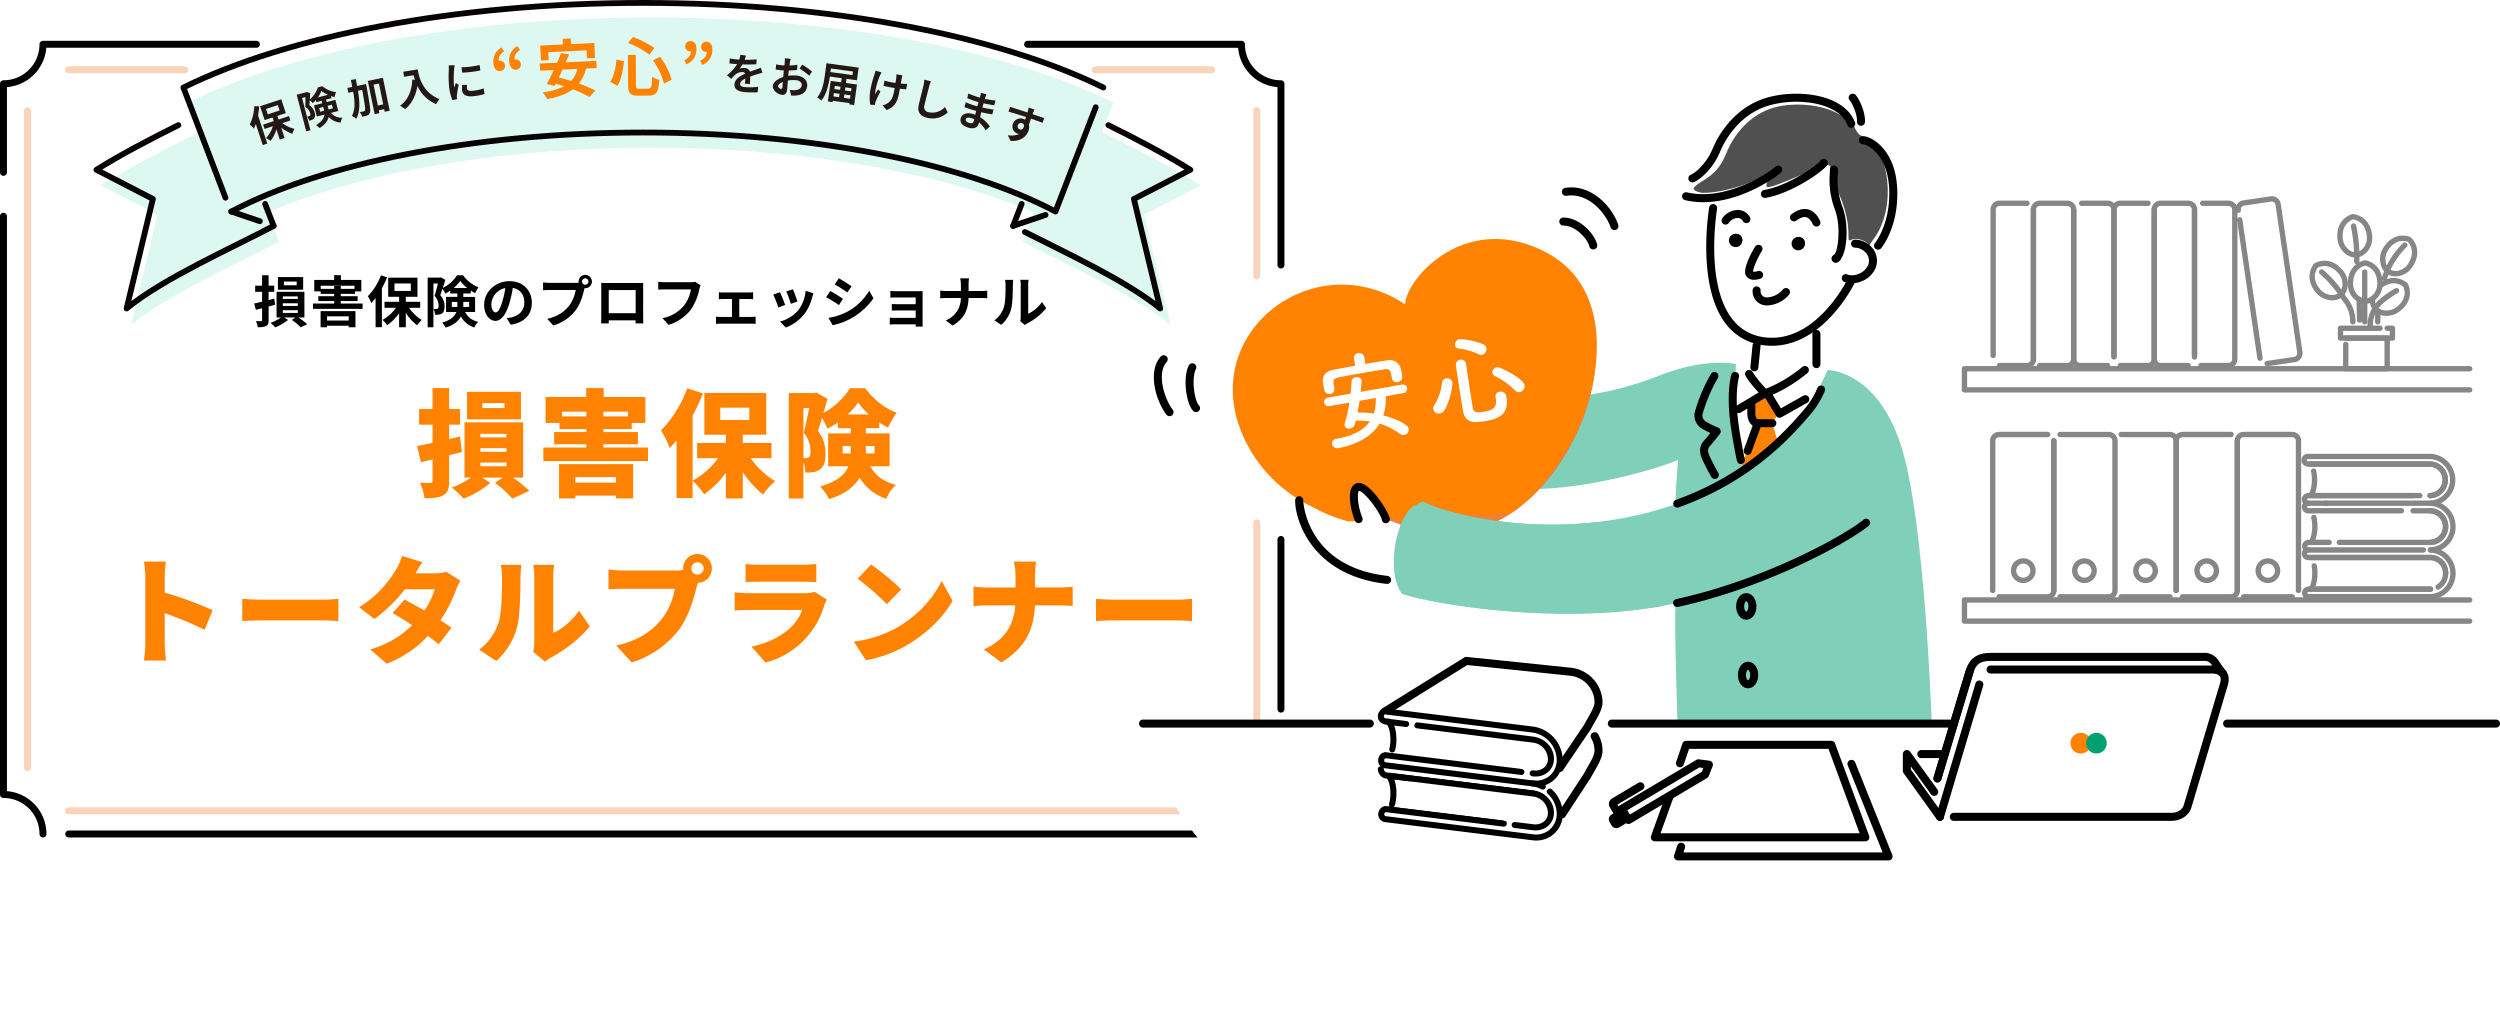<svg xmlns="http://www.w3.org/2000/svg" xmlns:xlink="http://www.w3.org/1999/xlink" width="1076.17" height="436.002" viewBox="0 0 1076.17 436.002">
  <defs>
    <filter id="パス_5680" x="55.95" y="161.047" width="457.2" height="124.65" filterUnits="userSpaceOnUse">
      <feOffset dx="6" dy="6" input="SourceAlpha"/>
      <feGaussianBlur result="blur"/>
      <feFlood flood-color="#fff"/>
      <feComposite operator="in" in2="blur"/>
      <feComposite in="SourceGraphic"/>
    </filter>
    <clipPath id="clip-path">
      <rect id="長方形_268" data-name="長方形 268" width="585.849" height="395.663" fill="none"/>
    </clipPath>
    <clipPath id="clip-path-2">
      <rect id="長方形_325" data-name="長方形 325" width="342" height="46.517" fill="none"/>
    </clipPath>
  </defs>
  <g id="グループ_1660" data-name="グループ 1660" transform="translate(-174.5 -132.23)">
    <path id="パス_2310" data-name="パス 2310" d="M752.16,803.793H236.608a16.985,16.985,0,0,0-16.986-16.985V481.075a16.988,16.988,0,0,0,16.986-16.986H752.16a16.985,16.985,0,0,0,16.986,16.986V786.808A16.983,16.983,0,0,0,752.16,803.793Z" transform="translate(-44.622 -313.44)" fill="#fff"/>
    <g id="グループ_769" data-name="グループ 769" transform="translate(-262 -521.706)">
      <g id="グループ_768" data-name="グループ 768" transform="translate(438 673)">
        <path id="パス_2331" data-name="パス 2331" d="M219.622,519.215V481.086a17,17,0,0,0,17-17h91.868" transform="translate(-219.622 -464.089)" fill="none" stroke="#000" stroke-linecap="round" stroke-linejoin="round" stroke-width="3"/>
        <path id="パス_2332" data-name="パス 2332" d="M236.619,750.987a17,17,0,0,0-17-17V485.078" transform="translate(-219.622 -411.046)" fill="none" stroke="#000" stroke-linecap="round" stroke-linejoin="round" stroke-width="3"/>
        <line id="線_44" data-name="線 44" x1="488.027" transform="translate(28.092 339.94)" fill="none" stroke="#000" stroke-linecap="round" stroke-linejoin="round" stroke-width="3"/>
        <path id="パス_2333" data-name="パス 2333" d="M387.706,555.648a17,17,0,0,0-17,17" transform="translate(162.2 -232.704)" fill="none" stroke="#000" stroke-linecap="round" stroke-linejoin="round" stroke-width="3"/>
        <line id="線_45" data-name="線 45" y2="73.029" transform="translate(549.904 213.165)" fill="none" stroke="#000" stroke-linecap="round" stroke-linejoin="round" stroke-width="3"/>
        <path id="パス_2334" data-name="パス 2334" d="M344.612,464.089H436.66a17,17,0,0,0,17,17V559.1" transform="translate(96.248 -464.089)" fill="none" stroke="#000" stroke-linecap="round" stroke-linejoin="round" stroke-width="3"/>
      </g>
    </g>
    <path id="パス_5681" data-name="パス 5681" d="M52.22,11.992H46.7V10.408h5.52ZM55,8.464H44.132v5.472H55ZM42.572,17.752c-.816.216-1.632.432-2.448.624V14.824h2.424v-2.64H40.124V7.7H37.316v4.488H34.34v2.64h2.976v4.248c-1.248.312-2.424.576-3.384.768l.7,2.736,2.688-.7v5.136c0,.336-.12.432-.432.456-.312,0-1.3,0-2.208-.048a11.12,11.12,0,0,1,.768,2.616,8.167,8.167,0,0,0,3.648-.5c.792-.432,1.032-1.128,1.032-2.544V21.136c.936-.24,1.872-.5,2.784-.768Zm3.672,4.992H52.7V23.9H46.244Zm0-3H52.7V20.9H46.244Zm0-2.952H52.7v1.1H46.244Zm9.288,9.072V14.8H43.556V25.864h1.872a18.27,18.27,0,0,1-4.464,2.328,15.272,15.272,0,0,1,1.992,1.92A20.291,20.291,0,0,0,48.5,26.92l-1.608-1.056h4.752L50.108,26.92A21.166,21.166,0,0,1,53.9,30.112l2.856-1.344a26.942,26.942,0,0,0-3.84-2.9Zm19.08-.5v1.824H65.276V25.36Zm-12.1,4.728h2.76v-.672h9.336v.648h2.9V23.128h-15Zm.048-16.536V12.208H77.108v1.344H71.2V12.3H68.348v1.248Zm8.64,6.312V18.808h7.248V16.7H71.2v-.984h6.12v-1.08h2.712V9.712H71.252V7.672H68.324v2.04H59.78v4.92h2.76v1.08h5.808V16.7H61.532v2.112h6.816v1.056h-9.12v2.3h21.36v-2.3ZM88.484,7.72A25.31,25.31,0,0,1,82.82,16.7a19.078,19.078,0,0,1,1.536,2.928,27.35,27.35,0,0,0,1.824-2.136V30.04h2.712V13.312a40.131,40.131,0,0,0,2.232-4.728Zm5.832,3.5h7.032V14.44H94.316ZM105.38,21.712V19.12H99.188V16.96H104.2V8.728H91.6V16.96h4.7v2.16H90.02v2.592h4.92A17.241,17.241,0,0,1,89.156,26.9a11.786,11.786,0,0,1,1.968,2.28,19.246,19.246,0,0,0,5.184-5.16v6.072h2.88V23.9a19.818,19.818,0,0,0,4.872,5.328,12.15,12.15,0,0,1,2.016-2.28,18.062,18.062,0,0,1-5.5-5.232Zm13.608-.384v-2.16h2.376V20.68a5.85,5.85,0,0,1-.024.648Zm7.464-2.16v2.16h-2.52v-2.16ZM119.8,13.192a15.607,15.607,0,0,0,2.808-3.072,17.136,17.136,0,0,0,3,3.072Zm9.216,10.32v-6.5h-5.088V15.544h3.216V14.3a16.937,16.937,0,0,0,1.872,1.08,16.187,16.187,0,0,1,1.464-2.5A15.28,15.28,0,0,1,123.836,7.7h-2.592a15.112,15.112,0,0,1-6.12,5.424c.384-1.176.768-2.376,1.08-3.432l-1.9-1.1-.408.12h-5.3V30.088h2.472V11.248h1.944c-.408,1.656-.936,3.792-1.44,5.328a6.17,6.17,0,0,1,1.752,4.1c0,.7-.12,1.152-.408,1.368a1.248,1.248,0,0,1-.7.168,5.883,5.883,0,0,1-1.1-.024,6.029,6.029,0,0,1,.648,2.5,8.522,8.522,0,0,0,1.608-.072,3.2,3.2,0,0,0,1.392-.48c.792-.552,1.1-1.56,1.1-3.072a7.014,7.014,0,0,0-1.848-4.8c.312-.816.648-1.8.984-2.784a13.29,13.29,0,0,1,1.176,2.112,17.874,17.874,0,0,0,2.136-1.272v1.224h3.048v1.464h-4.848v6.5h4.44c-.648,1.776-2.256,3.408-6.12,4.584a9.994,9.994,0,0,1,1.512,2.112c3.6-1.128,5.544-2.856,6.576-4.776a10.077,10.077,0,0,0,5.76,4.752,6.786,6.786,0,0,1,1.632-2.376c-2.376-.744-4.176-1.656-5.592-4.3Zm8.832.168C136.964,23.68,136,22.5,136,20.1a7.452,7.452,0,0,1,6.024-6.888,38.149,38.149,0,0,1-1.272,5.76C139.8,22.192,138.836,23.68,137.852,23.68Zm6.528,5.3c6-.912,9.072-4.464,9.072-9.456,0-5.184-3.72-9.288-9.6-9.288-6.168,0-10.944,4.7-10.944,10.176,0,4.008,2.232,6.912,4.848,6.912,2.592,0,4.656-2.928,6.072-7.728a51.651,51.651,0,0,0,1.416-6.456c3.192.552,4.968,3,4.968,6.288,0,3.456-2.352,5.64-5.4,6.36-.624.144-1.3.264-2.208.384Zm32.064-17.208a1.38,1.38,0,1,1,1.368-1.368A1.388,1.388,0,0,1,176.444,11.776Zm-15.312-.816a26.722,26.722,0,0,1-2.856-.192v3.384c.624-.048,1.752-.1,2.856-.1h11.184a15.412,15.412,0,0,1-2.832,6.768c-1.944,2.448-4.632,4.512-9.408,5.64l2.616,2.856A18.993,18.993,0,0,0,172.34,22.7c2.016-2.664,3.048-6.384,3.6-8.736l.192-.72a1.368,1.368,0,0,0,.312.024,2.868,2.868,0,1,0-2.88-2.856,2.658,2.658,0,0,0,.048.456,10.625,10.625,0,0,1-1.368.1Zm37.008,3.12v9.96H186.548V14.08Zm3.216-.768c0-.72,0-1.608.048-2.328-.864.048-1.776.048-2.376.048h-13.2c-.648,0-1.56-.024-2.544-.048.048.672.048,1.656.048,2.328V25.048c0,1.152-.048,3.24-.072,3.36h3.312l-.024-1.32h11.568l-.024,1.32H201.4c0-.1-.048-2.4-.048-3.336ZM223.724,10.5a8.045,8.045,0,0,1-1.9.192H210.74c-.792,0-2.16-.12-2.88-.192v3.384c.624-.048,1.776-.1,2.856-.1H221.9a15.192,15.192,0,0,1-2.808,6.768,15.831,15.831,0,0,1-9.408,5.616l2.616,2.88a19.2,19.2,0,0,0,9.648-6.624,24.664,24.664,0,0,0,3.6-8.736,9.773,9.773,0,0,1,.528-1.68Zm19.008,15.144V17.92h4.1c.528,0,1.272.048,1.872.1V14.992a16.338,16.338,0,0,1-1.872.12H235.844a12.575,12.575,0,0,1-1.9-.12v3.024c.528-.048,1.392-.1,1.9-.1h3.744v7.728h-4.9a18.538,18.538,0,0,1-1.968-.144v3.144a14.176,14.176,0,0,1,1.968-.12H247.94a12.235,12.235,0,0,1,1.824.12V25.5a17.631,17.631,0,0,1-1.824.144ZM265.82,13.72l-2.856.936a39.973,39.973,0,0,1,1.944,5.328l2.88-1.008C267.452,17.872,266.276,14.752,265.82,13.72Zm5.472.672a16.175,16.175,0,0,1-3.048,8.232,16.149,16.149,0,0,1-7.968,5.016l2.52,2.568a18.742,18.742,0,0,0,8.04-5.952,19.351,19.351,0,0,0,3.264-7.032c.144-.48.288-.984.576-1.752Zm-11.04.6-2.88,1.032a48.476,48.476,0,0,1,2.184,5.544l2.928-1.1C262,19.12,260.852,16.216,260.252,14.992Zm25.344-6-1.752,2.64c1.584.888,4.08,2.52,5.424,3.456l1.8-2.664C289.82,11.56,287.18,9.88,285.6,8.992Zm-4.464,17.04,1.8,3.168a29.2,29.2,0,0,0,8.016-2.976,28.978,28.978,0,0,0,9.552-8.616l-1.848-3.264a24.465,24.465,0,0,1-9.336,9A26.632,26.632,0,0,1,281.132,26.032Zm.768-11.568-1.752,2.664a62.68,62.68,0,0,1,5.472,3.408l1.752-2.688C286.148,16.984,283.508,15.328,281.9,14.464Zm39.744,1.656c0-.5,0-1.3.024-1.608-.384.024-1.272.048-1.848.048h-9.072c-.888,0-2.352-.048-2.976-.12v2.9c.576-.048,2.088-.1,2.976-.1h7.92v2.9h-7.656c-.912,0-1.992-.024-2.616-.072v2.832c.552-.024,1.7-.048,2.616-.048h7.656v3.192H309.6a20.594,20.594,0,0,1-2.088-.1v2.952c.408-.024,1.392-.072,2.064-.072h9.1c0,.36,0,.744-.024.96h3.024c0-.432-.024-1.248-.024-1.632Zm19.8-1.656V11.848a18.719,18.719,0,0,1,.192-2.832H337.82a11.991,11.991,0,0,1,.312,2.808v2.64h-6.24c-.96,0-1.944-.1-2.664-.168v3.312c.744-.048,1.7-.12,2.76-.12h6.12a10.248,10.248,0,0,1-6.5,9.648l2.976,2.208c5.184-3.1,6.7-7.032,6.84-11.856h5.4c.96,0,2.136.072,2.64.1V14.32c-.5.048-1.512.144-2.616.144Zm14.064,14.592a13.9,13.9,0,0,0,4.272-6.888c.648-2.424.72-7.488.72-10.32a15.3,15.3,0,0,1,.168-2.16H357.14a8.76,8.76,0,0,1,.216,2.184c0,2.9-.024,7.44-.7,9.5a11.322,11.322,0,0,1-4.08,5.736Zm10.176.072a6.119,6.119,0,0,1,1.056-.72,26.426,26.426,0,0,0,8.136-6.552l-1.848-2.64A15.2,15.2,0,0,1,367.1,24.28V11.728a12.185,12.185,0,0,1,.168-2.088h-3.576a10.638,10.638,0,0,1,.192,2.064V25.7a9.132,9.132,0,0,1-.192,1.776Z" transform="translate(250 243.027)"/>
    <g transform="matrix(1, 0, 0, 1, 174.5, 132.23)" filter="url(#パス_5680)">
      <path id="パス_5680-2" data-name="パス 5680" d="M234.65,23.85h-9.5V21.7h9.5Zm7.1-7h-23.2V28.7h23.2ZM215.5,36.1l-4.65,1.1V31h4.65V24.3h-4.65V15.25H203.7V24.3h-5.8V31h5.8v7.85c-2.45.5-4.75,1-6.65,1.35l1.65,6.95,5-1.2v9.2c0,.7-.25.9-.95.95-.65,0-2.7,0-4.45-.1a25.772,25.772,0,0,1,1.95,6.65c3.65,0,6.25-.2,8.15-1.3s2.45-2.85,2.45-6.2v-11c1.85-.45,3.7-.9,5.5-1.4Zm8.8,11.2h11.2v1.6H224.3Zm0-6.2h11.2v1.6H224.3Zm0-6.15h11.2V36.5H224.3ZM242.7,53.8V30H217.45V53.8h2.8a35.152,35.152,0,0,1-8.3,4.25,42.925,42.925,0,0,1,5.1,4.8,41.5,41.5,0,0,0,11.5-6.75l-3.45-2.3h8.8l-3.35,2.25a40.215,40.215,0,0,1,7.45,6.8l7.35-3.35a50.014,50.014,0,0,0-7.1-5.7Zm40-.2v2.35H265.15V53.6Zm-24.55,9.15h7v-1.2H282.7v1.2h7.35V48h-31.9Zm1.3-35.3V25.4H269.9v2.05Zm28.4,0h-10.6V25.4h10.6Zm-10.6,13.4v-1.4H292.1V34.2H277.25V32.9h12.2V30.25h5.85V19.1H277.35V15.25h-7.5V19.1h-17.5V30.25h6V32.9H269.9v1.3H256.05v5.25H269.9v1.4H251.4v5.8h45.05v-5.8Zm50.3-17.15h12.5V29h-12.5ZM349.6,45.45V38.9H337.25V35.35h10.1v-18H320.7v18h9.25V38.9H317.6v6.55h9a33.091,33.091,0,0,1-10.95,9.65v-28a90.772,90.772,0,0,0,4.45-9.55l-6.75-2.2a51.222,51.222,0,0,1-11.3,18.15,46.044,46.044,0,0,1,3.75,7.55,39.157,39.157,0,0,0,2.95-3.35V62.6h6.9V55.2a31.71,31.71,0,0,1,4.95,5.75,37.268,37.268,0,0,0,9.35-9.25V62.75h7.3V51.4A40.357,40.357,0,0,0,346,61.1a29.939,29.939,0,0,1,5.15-5.8,36.516,36.516,0,0,1-10.55-9.85Zm30.65-2.05V40.2h3.45v3.2Zm13.7-3.2v3.2H390.2V40.2Zm-11.5-13.6a30.877,30.877,0,0,0,4.45-5.1,30.712,30.712,0,0,0,4.65,5.1Zm-19.1-2.75h2.5c-.7,3.4-1.6,7.7-2.35,10.6a12.793,12.793,0,0,1,2.9,8.05c0,1.35-.2,2.15-.7,2.55a2.309,2.309,0,0,1-1.3.35h-1.05Zm37.1,25.05V34.75H390.2V32.5H396V30.05a29.731,29.731,0,0,0,3.8,2.2,35.028,35.028,0,0,1,3.7-6.4c-5.15-1.8-10.1-5.85-13.55-10.55H383.4A30.608,30.608,0,0,1,372,25.95c.6-2.1,1.2-4.2,1.7-6.1l-4.85-2.7-1,.25h-10.8V62.8h6.3V47a16.492,16.492,0,0,1,.8,4.6,16.281,16.281,0,0,0,3.25-.15,6.1,6.1,0,0,0,3-1.15c1.75-1.2,2.45-3.3,2.45-6.8a15.187,15.187,0,0,0-3.25-9.8c.55-1.6,1.15-3.55,1.75-5.55a30.494,30.494,0,0,1,2.35,4.55,34.205,34.205,0,0,0,4.5-2.65V32.5h5.5v2.25H374V48.9h8.75c-1.4,3.4-4.65,6.5-12.2,8.75a23.685,23.685,0,0,1,3.85,5.4c6.95-2.15,10.95-5.5,13.15-9.25,3.1,5.05,6.9,7.4,11.45,9.15a16.607,16.607,0,0,1,4.15-6c-4.5-1.25-8.1-3-11.05-8.05Zm-291.4,61.95A165.309,165.309,0,0,0,88.4,103.3V96.45a59.444,59.444,0,0,1,.5-6.5H79.45a34.929,34.929,0,0,1,.6,6.5V125a56.131,56.131,0,0,1-.6,7.55h9.5c-.25-2.25-.55-6.2-.55-7.55V112.15a155.935,155.935,0,0,1,17.2,7.15Zm12.75,4.7c2.05-.15,5.8-.3,8.65-.3H157c2.05,0,4.85.25,6.15.3V106c-1.45.1-3.9.35-6.15.35H130.45c-2.45,0-6.65-.2-8.65-.35Zm87.8-21.2a18.837,18.837,0,0,1-4.95.65h-8.3c.75-1.3,1.9-3.25,3-4.8l-8.75-2.7a26.077,26.077,0,0,1-2.65,5.95A47.346,47.346,0,0,1,172.1,109.6l6.55,5.05a62.443,62.443,0,0,0,13.15-12.8h12.85a32.009,32.009,0,0,1-4.5,9.15c-3-1.75-6.05-3.4-8.5-4.7l-5.15,5.8c2.35,1.35,5.35,3.2,8.4,5.2-3.9,3.9-9.2,7.75-18,10.5l7.05,6.1a46.945,46.945,0,0,0,17.75-11.95c1.8,1.3,3.45,2.55,4.65,3.6l5.5-7.15c-1.25-.9-2.9-2-4.75-3.2a58.077,58.077,0,0,0,6.65-12.95,26.191,26.191,0,0,1,1.95-4.1Zm21.55,38.4a30.068,30.068,0,0,0,8.95-14.7c1.3-5.05,1.45-15.5,1.45-21.65a39.522,39.522,0,0,1,.4-5.05h-8.9a19.4,19.4,0,0,1,.55,5.15c0,6.25-.05,15.45-1.45,19.55a22.971,22.971,0,0,1-8.4,11.8Zm20.95.25a16.222,16.222,0,0,1,2.4-1.65c5.55-2.85,12.85-8.4,16.9-13.55l-4.65-6.7c-3.1,4.4-7.35,8-11.1,9.55V96.05a30.373,30.373,0,0,1,.4-4.7h-9A26.163,26.163,0,0,1,247.5,96v28.7a19.125,19.125,0,0,1-.45,4.15Zm65.65-37.45a2.65,2.65,0,1,1,2.65-2.65A2.668,2.668,0,0,1,317.75,95.55Zm-31.8-1.75c-1.65,0-4.95-.25-6.5-.45v8.55c1.3-.1,4.05-.25,6.5-.25h22a28.089,28.089,0,0,1-5.5,12.9c-3.95,4.9-9.6,9.3-19.65,11.55l6.6,7.25a41,41,0,0,0,20.35-14.05c4.3-5.8,6.35-13.4,7.55-18.1.15-.6.35-1.35.6-2.1a6.2,6.2,0,1,0-6.35-6.2,2.85,2.85,0,0,0,.05.65,26.06,26.06,0,0,1-3.6.25Zm82.15,9.15a11.648,11.648,0,0,1-4.2.6H340.1c-1.7,0-4.05-.15-6.35-.35V111c2.25-.2,5.1-.25,6.35-.25h22.75A19.631,19.631,0,0,1,358.2,118c-3.6,3.6-9.4,6.9-17.2,8.55l6.05,6.85a35.775,35.775,0,0,0,25.3-24.7,19.413,19.413,0,0,1,1.1-2.4ZM338.45,98.8c1.5-.15,3.9-.2,5.6-.2H362.9c1.9,0,4.6.1,6,.2V91a56.124,56.124,0,0,1-5.9.3H344.05a47.935,47.935,0,0,1-5.6-.3Zm54-7.6-5.75,6.15a104.215,104.215,0,0,1,12.55,10.95l6.2-6.35A100.885,100.885,0,0,0,392.45,91.2Zm-7.4,33.2,5.15,8a53.356,53.356,0,0,0,17.9-6.6c8.35-4.9,15.45-11.85,19.45-18.95l-4.7-8.55c-3.35,7.05-10.1,14.8-19.1,20A51.453,51.453,0,0,1,385.05,124.4Zm78-23.3V96.35a41.821,41.821,0,0,1,.45-6.4h-9.6a25.864,25.864,0,0,1,.75,6.35v4.8h-12a55.938,55.938,0,0,1-6.1-.4v8.4c1.85-.15,3.95-.3,6.3-.3h11.7c-.6,7.6-3.65,14.5-13.55,18.95l7.55,5.6c11.05-6.7,14-15,14.45-24.55h10.1c2.25,0,4.95.15,6.15.25v-8.3a51.83,51.83,0,0,1-6.1.35Zm26.25,14.45c2.05-.15,5.8-.3,8.65-.3H524.5c2.05,0,4.85.25,6.15.3V106c-1.45.1-3.9.35-6.15.35H497.95c-2.45,0-6.65-.2-8.65-.35Z" transform="translate(-23.5 145.8)" fill="#ff8200"/>
    </g>
    <path id="パス_1998" data-name="パス 1998" d="M188.333,199.9V482.633" transform="translate(-2 -20)" fill="none" stroke="#ef8337" stroke-linecap="round" stroke-width="3" opacity="0.347"/>
    <path id="パス_2981" data-name="パス 2981" d="M188.333,199.9v71.152" transform="translate(527.167 -20)" fill="none" stroke="#ef8337" stroke-linecap="round" stroke-width="3" opacity="0.347"/>
    <path id="パス_2982" data-name="パス 2982" d="M188.333,199.9V304.628" transform="translate(527.167 157.399)" fill="none" stroke="#ef8337" stroke-linecap="round" stroke-width="3" opacity="0.347"/>
    <path id="パス_2000" data-name="パス 2000" d="M188.333,199.9V690.932" transform="translate(4.068 669.597) rotate(-90)" fill="none" stroke="#ef8337" stroke-linecap="round" stroke-width="3" opacity="0.347"/>
    <path id="パス_2001" data-name="パス 2001" d="M188.333,199.9v50.131" transform="translate(4.068 350.597) rotate(-90)" fill="none" stroke="#ef8337" stroke-linecap="round" stroke-width="3" opacity="0.347"/>
    <path id="パス_2002" data-name="パス 2002" d="M188.333,199.9v50.131" transform="translate(446.068 350.597) rotate(-90)" fill="none" stroke="#ef8337" stroke-linecap="round" stroke-width="3" opacity="0.347"/>
    <g id="グループ_770" data-name="グループ 770">
      <path id="パス_1547" data-name="パス 1547" d="M579.2,309.534l11.317,47.157c-15.677-12.968-46.272-26.508-63.3-35.548l20.617-53.391c15.768,7.792,38.1,18.222,55.674,29.233Z" transform="translate(83.404 -89.663)" fill="#fff"/>
      <path id="パス_1548" data-name="パス 1548" d="M566.546,274.443c11.8,5.868,24.452,12.438,35.3,19.23l-24.313,12.549,11.317,47.156c-14.231-11.77-40.752-24.014-58.258-32.935" transform="translate(85.072 -86.351)" fill="#fff"/>
      <path id="パス_1549" data-name="パス 1549" d="M287.57,309.534,276.251,356.69c15.678-12.968,46.273-26.508,63.295-35.548l-20.617-53.391c-15.766,7.792-38.094,18.222-55.673,29.233Z" transform="translate(-47.255 -89.663)" fill="#fff"/>
      <path id="パス_1550" data-name="パス 1550" d="M486.312,239.251c-81.274,0-153.313,14.338-198.006,36.425l20.617,53.389c38.675-20.537,103.693-34.017,177.388-34.017s138.714,13.48,177.388,34.017l20.617-53.389C639.626,253.589,567.587,239.251,486.312,239.251Z" transform="translate(-34.855 -103.771)" fill="#fff"/>
      <path id="パス_1551" data-name="パス 1551" d="M298.552,274.443c-11.8,5.868-24.454,12.438-35.3,19.23l24.315,12.549-11.319,47.156c15.678-12.968,46.273-26.508,63.295-35.548" transform="translate(-47.255 -86.351)" fill="#fff"/>
      <g id="グループ_554" data-name="グループ 554" transform="translate(253.451 135.48)">
        <path id="パス_1552" data-name="パス 1552" d="M684.317,275.676c-44.691-22.087-116.73-36.425-198.006-36.425S333,253.589,288.306,275.676l18.112,47.441" transform="translate(-288.306 -239.251)" fill="none"/>
        <path id="パス_1553" data-name="パス 1553" d="M302.1,314.2C340.772,293.66,405.79,280.18,479.485,280.18S618.2,293.66,656.873,314.2l17.342-44.907" transform="translate(-281.48 -224.382)" fill="none"/>
      </g>
      <line id="線_25" data-name="線 25" x2="12.277" y2="4.166" transform="translate(274.069 225.295)" fill="#fff"/>
      <line id="線_26" data-name="線 26" x1="3.658" y1="9.473" transform="translate(288.633 222.006)" fill="#fff"/>
      <line id="線_27" data-name="線 27" y1="9.473" x2="3.658" transform="translate(610.623 222.006)" fill="#fff"/>
      <line id="線_28" data-name="線 28" x1="13.956" y2="4.736" transform="translate(610.623 226.743)" fill="#fff"/>
    </g>
    <g id="グループ_1544" data-name="グループ 1544">
      <path id="パス_1603" data-name="パス 1603" d="M350.874,163.631l11.38,47.42c-15.766-13.04-46.53-26.656-63.648-35.746l20.733-53.689c15.856,7.837,38.308,18.324,55.984,29.4Z" transform="translate(316.104 60.976)" fill="#dcf8f0"/>
      <path id="パス_1604" data-name="パス 1604" d="M59.092,163.631l-11.38,47.42c15.765-13.04,46.53-26.656,63.648-35.746L90.627,121.616c-15.856,7.837-38.308,18.324-55.984,29.4Z" transform="translate(183.242 60.976)" fill="#dcf8f0"/>
      <g id="グループ_564" data-name="グループ 564" transform="translate(255.545 139.746)">
        <path id="パス_1605" data-name="パス 1605" d="M258.8,93.115c-81.727,0-154.169,14.418-199.111,36.629l20.732,53.689c38.89-20.653,104.27-34.208,178.378-34.208s139.488,13.556,178.378,34.208l20.732-53.689C412.973,107.533,340.532,93.115,258.8,93.115Z" transform="translate(-59.694 -93.115)" fill="#dcf8f0"/>
      </g>
    </g>
    <g id="グループ_771" data-name="グループ 771" transform="translate(0 -2)">
      <path id="パス_1547-2" data-name="パス 1547" d="M579.2,309.534l11.317,47.157c-15.677-12.968-46.272-26.508-63.3-35.548l20.617-53.391c15.768,7.792,38.1,18.222,55.674,29.233Z" transform="translate(83.404 -89.663)" fill="none"/>
      <path id="パス_1548-2" data-name="パス 1548" d="M566.546,274.443c11.8,5.868,24.452,12.438,35.3,19.23l-24.313,12.549,11.317,47.156c-14.231-11.77-40.752-24.014-58.258-32.935" transform="translate(85.072 -86.351)" fill="none" stroke="#070304" stroke-linecap="round" stroke-linejoin="round" stroke-width="2.5"/>
      <path id="パス_1549-2" data-name="パス 1549" d="M287.57,309.534,276.251,356.69c15.678-12.968,46.273-26.508,63.295-35.548l-20.617-53.391c-15.766,7.792-38.094,18.222-55.673,29.233Z" transform="translate(-47.255 -89.663)" fill="none"/>
      <path id="パス_1550-2" data-name="パス 1550" d="M486.312,239.251c-81.274,0-153.313,14.338-198.006,36.425l20.617,53.389c38.675-20.537,103.693-34.017,177.388-34.017s138.714,13.48,177.388,34.017l20.617-53.389C639.626,253.589,567.587,239.251,486.312,239.251Z" transform="translate(-34.855 -103.771)" fill="none"/>
      <path id="パス_1551-2" data-name="パス 1551" d="M298.552,274.443c-11.8,5.868-24.454,12.438-35.3,19.23l24.315,12.549-11.319,47.156c15.678-12.968,46.273-26.508,63.295-35.548" transform="translate(-47.255 -86.351)" fill="none" stroke="#070304" stroke-linecap="round" stroke-linejoin="round" stroke-width="2.5"/>
      <g id="グループ_554-2" data-name="グループ 554" transform="translate(253.451 135.48)">
        <path id="パス_1552-2" data-name="パス 1552" d="M684.317,275.676c-44.691-22.087-116.73-36.425-198.006-36.425S333,253.589,288.306,275.676l18.112,47.441" transform="translate(-288.306 -239.251)" fill="none" stroke="#070304" stroke-linecap="round" stroke-linejoin="round" stroke-width="2.5"/>
        <path id="パス_1553-2" data-name="パス 1553" d="M302.1,314.2C340.772,293.66,405.79,280.18,479.485,280.18S618.2,293.66,656.873,314.2l17.342-44.907" transform="translate(-281.48 -224.382)" fill="none" stroke="#070304" stroke-linecap="round" stroke-linejoin="round" stroke-width="2.5"/>
      </g>
      <line id="線_25-2" data-name="線 25" x2="12.277" y2="4.166" transform="translate(274.069 225.295)" fill="#fff" stroke="#070304" stroke-linecap="round" stroke-linejoin="round" stroke-width="2.5"/>
      <line id="線_26-2" data-name="線 26" x1="3.658" y1="9.473" transform="translate(288.633 222.006)" fill="#fff" stroke="#070304" stroke-linecap="round" stroke-linejoin="round" stroke-width="2.5"/>
      <line id="線_27-2" data-name="線 27" y1="9.473" x2="3.658" transform="translate(610.623 222.006)" fill="#fff" stroke="#070304" stroke-linecap="round" stroke-linejoin="round" stroke-width="2.5"/>
      <line id="線_28-2" data-name="線 28" x1="13.956" y2="4.736" transform="translate(610.623 226.743)" fill="#fff" stroke="#070304" stroke-linecap="round" stroke-linejoin="round" stroke-width="2.5"/>
    </g>
    <g id="グループ_1550" data-name="グループ 1550" transform="translate(342.821 -60.431)">
      <g id="グループ_1549" data-name="グループ 1549" transform="translate(322 233)">
        <g id="グループ_1548" data-name="グループ 1548" clip-path="url(#clip-path)">
          <path id="パス_4443" data-name="パス 4443" d="M1.7,267.069H584.1S512.219,391.592,253.453,391.592C13.11,391.592,1.7,267.069,1.7,267.069" transform="translate(0.026 4.071)" fill="#fff"/>
          <path id="パス_4444" data-name="パス 4444" d="M548.458,214.745h-52.8a1.187,1.187,0,0,1-.271-.031,2.759,2.759,0,0,1-.389-5.328,1.147,1.147,0,0,1,.66-.208H548.42a1.151,1.151,0,1,1,0,2.3h-52.19a1.156,1.156,0,0,1-.43.083.446.446,0,0,0,0,.88h52.658a8.922,8.922,0,0,0,0-17.822,1.151,1.151,0,1,1,0-2.3,11.222,11.222,0,0,1,0,22.427" transform="translate(7.517 2.932)" fill="#868686"/>
          <path id="パス_4445" data-name="パス 4445" d="M554.931,204.676a1.152,1.152,0,0,1-1.151-1.151,5.516,5.516,0,0,0-5.357-5.652H495.663a1.153,1.153,0,0,1-.509-.118,2.75,2.75,0,0,1,.509-5.437,1.151,1.151,0,1,1,0,2.3.447.447,0,0,0,0,.881,1.136,1.136,0,0,1,.392.068h52.367a7.821,7.821,0,0,1,7.66,7.954,1.152,1.152,0,0,1-1.151,1.151" transform="translate(7.515 2.932)" fill="#868686"/>
          <path id="パス_4446" data-name="パス 4446" d="M548.382,211.376H496.82a1.151,1.151,0,0,1-.78-2c.679-.625,1.4-2.926,1.4-5.956a17.165,17.165,0,0,0-.254-2.991,1.151,1.151,0,1,1,2.265-.411,19.177,19.177,0,0,1,.291,3.4,16.618,16.618,0,0,1-.894,5.652h49.532a1.151,1.151,0,0,1,0,2.3" transform="translate(7.556 3.035)" fill="#868686"/>
          <path id="パス_4447" data-name="パス 4447" d="M551.638,210.511a1.151,1.151,0,0,1-.6-2.135,5.743,5.743,0,0,0,2.7-4.9,5.516,5.516,0,0,0-5.357-5.652H496.82a1.151,1.151,0,1,1,0-2.3h51.561a7.821,7.821,0,0,1,7.66,7.954,8.06,8.06,0,0,1-3.806,6.868,1.144,1.144,0,0,1-.6.168" transform="translate(7.556 2.98)" fill="#868686"/>
          <path id="パス_4448" data-name="パス 4448" d="M547.644,194.923a1.151,1.151,0,1,1,0-2.3,8.921,8.921,0,0,0,0-17.821,1.151,1.151,0,1,1,0-2.3,11.222,11.222,0,0,1,0,22.426" transform="translate(8.331 2.63)" fill="#868686"/>
          <path id="パス_4449" data-name="パス 4449" d="M545.288,194.67H495.661a1.193,1.193,0,0,1-.271-.031,2.759,2.759,0,0,1-.39-5.328,1.154,1.154,0,0,1,1.253-.045l.139.083a1.151,1.151,0,0,1-.592,2.138.446.446,0,0,0,0,.88h49.488a1.151,1.151,0,1,1,0,2.3" transform="translate(7.517 2.883)" fill="#868686"/>
          <path id="パス_4450" data-name="パス 4450" d="M547.607,191.608a1.151,1.151,0,1,1,0-2.3,5.66,5.66,0,0,0,0-11.3,1.151,1.151,0,1,1,0-2.3,7.96,7.96,0,0,1,0,15.909" transform="translate(8.33 2.678)" fill="#868686"/>
          <path id="パス_4451" data-name="パス 4451" d="M504.782,191.565H496.82a1.151,1.151,0,0,1-.779-2c.679-.625,1.4-2.926,1.4-5.956a16.016,16.016,0,0,0-.406-3.709,1.152,1.152,0,0,1,2.239-.541,18.433,18.433,0,0,1,.469,4.25,16.618,16.618,0,0,1-.894,5.652h5.932a1.151,1.151,0,0,1,0,2.3" transform="translate(7.556 2.721)" fill="#868686"/>
          <path id="パス_4452" data-name="パス 4452" d="M548.2,191.608h-39.21a1.151,1.151,0,1,1,0-2.3H548.2a5.66,5.66,0,0,0,0-11.3h-7.549a1.151,1.151,0,0,1,0-2.3H548.2a7.96,7.96,0,0,1,0,15.909" transform="translate(7.741 2.678)" fill="#868686"/>
          <path id="パス_4453" data-name="パス 4453" d="M535.872,178.05H495.664a1.153,1.153,0,0,1-.509-.118,2.75,2.75,0,0,1,.509-5.436,1.151,1.151,0,0,1,0,2.3.446.446,0,0,0,0,.88,1.134,1.134,0,0,1,.391.068h39.817a1.151,1.151,0,1,1,0,2.3" transform="translate(7.515 2.63)" fill="#868686"/>
          <path id="パス_4454" data-name="パス 4454" d="M543.815,171.74H496.684a1.151,1.151,0,0,1-.779-2c.679-.625,1.4-2.926,1.4-5.956a16.465,16.465,0,0,0-.355-3.5,1.151,1.151,0,1,1,2.247-.5,18.747,18.747,0,0,1,.411,4,16.618,16.618,0,0,1-.894,5.652h45.1a1.151,1.151,0,0,1,0,2.3" transform="translate(7.554 2.422)" fill="#868686"/>
          <path id="パス_4455" data-name="パス 4455" d="M548.247,171.786a1.151,1.151,0,1,1,0-2.3,5.66,5.66,0,0,0,0-11.3H496.685a1.151,1.151,0,0,1,0-2.3h51.561a7.96,7.96,0,0,1,0,15.909" transform="translate(7.554 2.376)" fill="#868686"/>
          <path id="パス_4456" data-name="パス 4456" d="M567.444,224.937H350a1.152,1.152,0,0,1-1.151-1.151v-9.112A1.152,1.152,0,0,1,350,213.523H567.444a1.151,1.151,0,1,1,0,2.3H351.154v6.81H567.444a1.151,1.151,0,1,1,0,2.3" transform="translate(5.318 3.255)" fill="#868686"/>
          <path id="パス_4457" data-name="パス 4457" d="M385.535,215.493H364.652a1.151,1.151,0,0,1,0-2.3h20.883a1.572,1.572,0,0,0,1.571-1.57V147.2a1.151,1.151,0,0,1,2.3,0v64.422a3.876,3.876,0,0,1-3.872,3.872" transform="translate(5.541 2.226)" fill="#868686"/>
          <path id="パス_4458" data-name="パス 4458" d="M361.971,212.812a1.152,1.152,0,0,1-1.151-1.151V147.239a3.878,3.878,0,0,1,3.873-3.873h20.883a1.151,1.151,0,1,1,0,2.3H364.693a1.573,1.573,0,0,0-1.571,1.572V211.66a1.152,1.152,0,0,1-1.151,1.151" transform="translate(5.5 2.185)" fill="#868686"/>
          <path id="パス_4459" data-name="パス 4459" d="M411.465,215.534H390.582a1.151,1.151,0,1,1,0-2.3h20.883a1.572,1.572,0,0,0,1.571-1.57V147.239a1.572,1.572,0,0,0-1.571-1.571H390.582a1.151,1.151,0,1,1,0-2.3h20.883a3.877,3.877,0,0,1,3.872,3.873v64.422a3.876,3.876,0,0,1-3.872,3.872" transform="translate(5.936 2.185)" fill="#868686"/>
          <path id="パス_4460" data-name="パス 4460" d="M387.9,212.771a1.152,1.152,0,0,1-1.151-1.151V147.2a1.151,1.151,0,1,1,2.3,0V211.62a1.152,1.152,0,0,1-1.151,1.151" transform="translate(5.896 2.226)" fill="#868686"/>
          <path id="パス_4461" data-name="パス 4461" d="M437.4,214.485H416.513a1.151,1.151,0,1,1,0-2.3H437.4a1.151,1.151,0,1,1,0,2.3" transform="translate(6.332 3.234)" fill="#868686"/>
          <path id="パス_4462" data-name="パス 4462" d="M440.118,212.812a1.152,1.152,0,0,1-1.151-1.151V147.239a1.573,1.573,0,0,0-1.571-1.572H416.513a1.151,1.151,0,1,1,0-2.3H437.4a3.878,3.878,0,0,1,3.873,3.873V211.66a1.152,1.152,0,0,1-1.151,1.151" transform="translate(6.332 2.185)" fill="#868686"/>
          <path id="パス_4463" data-name="パス 4463" d="M463.327,215.493H442.444a1.151,1.151,0,0,1,0-2.3h20.883a1.572,1.572,0,0,0,1.571-1.57V147.2a1.151,1.151,0,0,1,2.3,0v64.422a3.876,3.876,0,0,1-3.872,3.872" transform="translate(6.727 2.226)" fill="#868686"/>
          <path id="パス_4464" data-name="パス 4464" d="M439.763,212.812a1.152,1.152,0,0,1-1.151-1.151V147.239a3.878,3.878,0,0,1,3.873-3.873h20.883a1.151,1.151,0,1,1,0,2.3H442.485a1.573,1.573,0,0,0-1.571,1.572V211.66a1.152,1.152,0,0,1-1.151,1.151" transform="translate(6.686 2.185)" fill="#868686"/>
          <path id="パス_4465" data-name="パス 4465" d="M492.02,212.812a1.152,1.152,0,0,1-1.151-1.151V147.239a1.573,1.573,0,0,0-1.571-1.572H468.415a1.573,1.573,0,0,0-1.571,1.572V211.66a1.151,1.151,0,1,1-2.3,0V147.239a3.877,3.877,0,0,1,3.872-3.873H489.3a3.878,3.878,0,0,1,3.873,3.873V211.66a1.152,1.152,0,0,1-1.151,1.151" transform="translate(7.081 2.185)" fill="#868686"/>
          <path id="パス_4466" data-name="パス 4466" d="M489.257,214.485H468.374a1.151,1.151,0,1,1,0-2.3h20.883a1.151,1.151,0,1,1,0,2.3" transform="translate(7.122 3.234)" fill="#868686"/>
          <path id="パス_4467" data-name="パス 4467" d="M567.444,126.888H350a1.152,1.152,0,0,1-1.151-1.151v-9.113A1.152,1.152,0,0,1,350,115.473H567.444a1.151,1.151,0,1,1,0,2.3H351.154v6.811H567.444a1.151,1.151,0,1,1,0,2.3" transform="translate(5.318 1.76)" fill="#868686"/>
          <path id="パス_4468" data-name="パス 4468" d="M376.735,117.443H364.84a1.151,1.151,0,0,1,0-2.3h11.895a1.572,1.572,0,0,0,1.571-1.57V49.147a1.151,1.151,0,0,1,2.3,0v64.423a3.877,3.877,0,0,1-3.872,3.872" transform="translate(5.544 0.732)" fill="#868686"/>
          <path id="パス_4469" data-name="パス 4469" d="M362.16,113.129a1.152,1.152,0,0,1-1.151-1.151V49.189a3.877,3.877,0,0,1,3.873-3.873h11.894a1.151,1.151,0,0,1,0,2.3H364.882a1.572,1.572,0,0,0-1.571,1.571v62.789a1.152,1.152,0,0,1-1.151,1.151" transform="translate(5.503 0.691)" fill="#868686"/>
          <path id="パス_4470" data-name="パス 4470" d="M393.852,117.484H381.958a1.151,1.151,0,1,1,0-2.3h11.894a1.572,1.572,0,0,0,1.571-1.57V49.188a1.572,1.572,0,0,0-1.571-1.57H381.958a1.572,1.572,0,0,0-1.571,1.57v64.423a1.151,1.151,0,0,1-2.3,0V49.188a3.877,3.877,0,0,1,3.872-3.872h11.894a3.876,3.876,0,0,1,3.872,3.872v64.423a3.876,3.876,0,0,1-3.872,3.872" transform="translate(5.763 0.691)" fill="#868686"/>
          <path id="パス_4471" data-name="パス 4471" d="M413.6,113.671a1.152,1.152,0,0,1-1.151-1.151V49.188a1.573,1.573,0,0,0-1.571-1.571H399.742a1.151,1.151,0,1,1,0-2.3h11.133a3.877,3.877,0,0,1,3.873,3.872V112.52a1.152,1.152,0,0,1-1.151,1.151" transform="translate(6.076 0.691)" fill="#868686"/>
          <path id="パス_4472" data-name="パス 4472" d="M410.928,117.443H399.034a3.877,3.877,0,0,1-3.873-3.872V49.147a1.151,1.151,0,0,1,2.3,0v64.423a1.572,1.572,0,0,0,1.571,1.57h11.894a1.151,1.151,0,0,1,0,2.3" transform="translate(6.024 0.732)" fill="#868686"/>
          <path id="パス_4473" data-name="パス 4473" d="M427.963,117.443H416.07a1.151,1.151,0,0,1,0-2.3h11.893a1.572,1.572,0,0,0,1.571-1.57V49.147a1.151,1.151,0,0,1,2.3,0v64.423a3.876,3.876,0,0,1-3.872,3.872" transform="translate(6.325 0.732)" fill="#868686"/>
          <path id="パス_4474" data-name="パス 4474" d="M413.389,113.671a1.152,1.152,0,0,1-1.151-1.151V49.188a3.877,3.877,0,0,1,3.873-3.872H428a1.151,1.151,0,1,1,0,2.3H416.111a1.573,1.573,0,0,0-1.571,1.571V112.52a1.152,1.152,0,0,1-1.151,1.151" transform="translate(6.284 0.691)" fill="#868686"/>
          <path id="パス_4475" data-name="パス 4475" d="M445.081,117.484H433.187a3.877,3.877,0,0,1-3.873-3.872V49.188a3.877,3.877,0,0,1,3.873-3.872h11.894a3.876,3.876,0,0,1,3.872,3.872V112.61a1.151,1.151,0,1,1-2.3,0V49.188a1.572,1.572,0,0,0-1.571-1.57H433.187a1.573,1.573,0,0,0-1.572,1.57v64.423a1.573,1.573,0,0,0,1.572,1.57h11.894a1.151,1.151,0,0,1,0,2.3" transform="translate(6.544 0.691)" fill="#868686"/>
          <path id="パス_4476" data-name="パス 4476" d="M462.116,117.484H450.222a1.151,1.151,0,0,1,0-2.3h11.894a1.572,1.572,0,0,0,1.571-1.57V49.188a1.572,1.572,0,0,0-1.571-1.57H450.97a1.151,1.151,0,0,1,0-2.3h11.146a3.876,3.876,0,0,1,3.872,3.872v64.423a3.876,3.876,0,0,1-3.872,3.872" transform="translate(6.846 0.691)" fill="#868686"/>
          <path id="パス_4477" data-name="パス 4477" d="M447.542,112.721a1.152,1.152,0,0,1-1.151-1.151V49.148a1.151,1.151,0,1,1,2.3,0V111.57a1.152,1.152,0,0,1-1.151,1.151" transform="translate(6.805 0.732)" fill="#868686"/>
          <path id="パス_4478" data-name="パス 4478" d="M475.437,114.213a1.151,1.151,0,0,1-1.138-.985l-8.733-59.56a1.151,1.151,0,1,1,2.278-.333l8.733,59.56a1.151,1.151,0,0,1-.973,1.306,1.174,1.174,0,0,1-.168.012" transform="translate(7.097 0.798)" fill="#868686"/>
          <path id="パス_4479" data-name="パス 4479" d="M478.535,116.647a1.151,1.151,0,0,1-.167-2.29l11.768-1.725a1.57,1.57,0,0,0,1.325-1.782l-9.345-63.74a1.577,1.577,0,0,0-1.782-1.326l-11.767,1.725a1.572,1.572,0,0,0-1.326,1.782,1.151,1.151,0,1,1-2.277.333,3.875,3.875,0,0,1,3.269-4.393L480,43.506a3.879,3.879,0,0,1,4.393,3.271l9.347,63.74a3.883,3.883,0,0,1-3.272,4.393L478.7,116.635a1.17,1.17,0,0,1-.167.012" transform="translate(7.087 0.663)" fill="#868686"/>
          <path id="パス_4480" data-name="パス 4480" d="M375,207.642a5.33,5.33,0,1,1,5.33-5.329,5.335,5.335,0,0,1-5.33,5.329m0-8.356a3.027,3.027,0,1,0,3.027,3.027A3.031,3.031,0,0,0,375,199.286" transform="translate(5.635 3.003)" fill="#868686"/>
          <path id="パス_4481" data-name="パス 4481" d="M400.93,207.642a5.33,5.33,0,1,1,5.33-5.329,5.335,5.335,0,0,1-5.33,5.329m0-8.356a3.027,3.027,0,1,0,3.027,3.027,3.031,3.031,0,0,0-3.027-3.027" transform="translate(6.03 3.003)" fill="#868686"/>
          <path id="パス_4482" data-name="パス 4482" d="M426.86,207.642a5.33,5.33,0,1,1,5.33-5.329,5.334,5.334,0,0,1-5.33,5.329m0-8.356a3.027,3.027,0,1,0,3.027,3.027,3.03,3.03,0,0,0-3.027-3.027" transform="translate(6.426 3.003)" fill="#868686"/>
          <path id="パス_4483" data-name="パス 4483" d="M452.79,207.642a5.33,5.33,0,1,1,5.33-5.329,5.334,5.334,0,0,1-5.33,5.329m0-8.356a3.027,3.027,0,1,0,3.027,3.027,3.03,3.03,0,0,0-3.027-3.027" transform="translate(6.821 3.003)" fill="#868686"/>
          <path id="パス_4484" data-name="パス 4484" d="M478.721,207.642a5.33,5.33,0,1,1,5.33-5.329,5.334,5.334,0,0,1-5.33,5.329m0-8.356a3.027,3.027,0,1,0,3.027,3.027,3.03,3.03,0,0,0-3.027-3.027" transform="translate(7.216 3.003)" fill="#868686"/>
          <path id="パス_4485" data-name="パス 4485" d="M515.8,69.759a7.268,7.268,0,0,1-4.575-1.9,9.145,9.145,0,0,1-3.087-6.054c-.764-7.609,4.381-10.084,5.976-10.663a1.175,1.175,0,0,1,.278-.062l.427-.043a1.05,1.05,0,0,1,.282.006c1.678.249,7.214,1.652,7.979,9.261.538,5.364-3.357,9.082-6.388,9.388h0l-.427.043c-.153.015-.308.022-.464.022m.777-1.21h0Zm-1.808-15.192c-1.595.615-4.907,2.586-4.34,8.22a6.854,6.854,0,0,0,2.3,4.541,4.9,4.9,0,0,0,3.3,1.328l.428-.043c1.685-.172,4.739-2.749,4.327-6.868-.567-5.635-4.2-6.906-5.89-7.192Z" transform="translate(7.745 0.778)" fill="#868686"/>
          <path id="パス_4486" data-name="パス 4486" d="M532.772,77.7a6.051,6.051,0,0,1-3.148-.8l-.366-.222c-2.6-1.592-4.5-6.634-1.681-11.232,3.991-6.522,9.587-5.384,11.207-4.879a1.126,1.126,0,0,1,.259.118l.366.223a1.177,1.177,0,0,1,.222.177c1.187,1.214,4.746,5.679.754,12.2a9.15,9.15,0,0,1-5.409,4.113,8.5,8.5,0,0,1-2.2.3m3.262-15.248c-1.882,0-4.406.786-6.494,4.2-2.16,3.531-.527,7.18.918,8.065l.363.222h0a4.82,4.82,0,0,0,3.552.239,6.855,6.855,0,0,0,4.047-3.091c2.955-4.831.827-8.043-.342-9.289l-.113-.069a7.026,7.026,0,0,0-1.934-.275" transform="translate(8.021 0.917)" fill="#868686"/>
          <path id="パス_4487" data-name="パス 4487" d="M506.038,87.867a8.75,8.75,0,0,1-1.011-.059,9.147,9.147,0,0,1-5.958-3.268c-4.911-5.862-2.05-10.8-1.055-12.179a1.107,1.107,0,0,1,.194-.208l.328-.274a1.117,1.117,0,0,1,.239-.154c1.527-.739,6.9-2.691,11.8,3.17,3.464,4.133,2.333,9.4,0,11.354h0l-.33.276a6.6,6.6,0,0,1-4.209,1.342M499.8,73.823c-.974,1.406-2.6,4.9,1.034,9.238a6.855,6.855,0,0,0,4.458,2.46,4.814,4.814,0,0,0,3.478-.761l.33-.275c1.3-1.088,2.374-4.937-.285-8.111-3.636-4.341-7.359-3.345-8.915-2.635Zm10.039,11.543h0Z" transform="translate(7.565 1.079)" fill="#868686"/>
          <path id="パス_4488" data-name="パス 4488" d="M517.552,97.276a1.152,1.152,0,0,1-1.15-1.121l-.191-8.872a1.15,1.15,0,0,1,1.141-1.16h.01a1.15,1.15,0,0,1,1.15,1.141l.019,2.275L518.7,96.1a1.153,1.153,0,0,1-1.122,1.181Z" transform="translate(7.869 1.313)" fill="#868686"/>
          <path id="パス_4489" data-name="パス 4489" d="M516.353,72.568l-.06,0a1.151,1.151,0,0,1-1.091-1.207,66.511,66.511,0,0,0-1.356-14.986,1.151,1.151,0,0,1,2.255-.466,67.641,67.641,0,0,1,1.4,15.569,1.151,1.151,0,0,1-1.149,1.092" transform="translate(7.833 0.838)" fill="#868686"/>
          <path id="パス_4490" data-name="パス 4490" d="M528.074,79.694a1.182,1.182,0,0,1-.312-.043,1.151,1.151,0,0,1-.8-1.418,35.527,35.527,0,0,1,9.106-14.877,1.151,1.151,0,0,1,1.564,1.689c-.062.058-6.22,5.841-8.452,13.808a1.152,1.152,0,0,1-1.108.841" transform="translate(8.032 0.961)" fill="#868686"/>
          <path id="パス_4491" data-name="パス 4491" d="M514.892,98.207a1.151,1.151,0,0,1-1.151-1.15,14.137,14.137,0,0,0-3.484-9.264,1.14,1.14,0,0,1-.181-.238A47.3,47.3,0,0,0,500.7,76.479a1.151,1.151,0,0,1,1.489-1.755A48.987,48.987,0,0,1,512,86.291a16.439,16.439,0,0,1,4.041,10.766,1.151,1.151,0,0,1-1.151,1.15" transform="translate(7.626 1.135)" fill="#868686"/>
          <path id="パス_4492" data-name="パス 4492" d="M525.24,97.954a1.151,1.151,0,0,1-1.151-1.15V92.152a1.151,1.151,0,0,1,2.3,0V96.8a1.151,1.151,0,0,1-1.151,1.15" transform="translate(7.989 1.387)" fill="#868686"/>
          <path id="パス_4493" data-name="パス 4493" d="M529.071,94.442a8.91,8.91,0,0,1-1.04-.061,7,7,0,0,1-4.784-2.457l-.256-.344a6.637,6.637,0,0,1-1.1-4.244,1.151,1.151,0,1,1,2.3.119,4.4,4.4,0,0,0,.647,2.749l.257.345a4.833,4.833,0,0,0,3.206,1.545,6.849,6.849,0,0,0,4.908-1.361c4.542-3.382,3.765-7.154,3.143-8.748l-.078-.106c-1.348-1.053-4.74-2.881-9.283.5a1.15,1.15,0,1,1-1.374-1.846c6.131-4.567,10.9-1.426,12.217-.353a1.122,1.122,0,0,1,.195.2l.257.344a1.113,1.113,0,0,1,.142.248c.648,1.568,2.29,7.037-3.845,11.6a9.228,9.228,0,0,1-5.513,1.863" transform="translate(7.955 1.191)" fill="#868686"/>
          <path id="パス_4494" data-name="パス 4494" d="M522,99.729a1.152,1.152,0,0,1-1.151-1.151V96.9a1.146,1.146,0,0,1,.187-.628,14.837,14.837,0,0,1,2.158-5.683c.355-.683,2.3-3.835,9.579-8.025a1.151,1.151,0,1,1,1.148,1.995c-7.146,4.113-8.681,7.085-8.7,7.115a1.417,1.417,0,0,1-.1.174,12.634,12.634,0,0,0-1.971,6.64v.1A1.152,1.152,0,0,1,522,99.729" transform="translate(7.94 1.256)" fill="#868686"/>
          <path id="パス_4495" data-name="パス 4495" d="M520.227,89.391H519.8c-3.046,0-7.294-3.311-7.294-8.7,0-7.648,5.368-9.6,7.012-10.012a1.15,1.15,0,0,1,.282-.036h.428a1.149,1.149,0,0,1,.282.036c1.645.415,7.012,2.364,7.012,10.012,0,5.391-4.249,8.7-7.294,8.7m-.28-16.447c-1.649.452-5.14,2.082-5.14,7.745,0,4.141,3.3,6.4,4.992,6.4h.428c1.694,0,4.992-2.259,4.992-6.4,0-5.663-3.491-7.294-5.14-7.745Z" transform="translate(7.813 1.077)" fill="#868686"/>
          <path id="パス_4496" data-name="パス 4496" d="M519.706,98.207a1.151,1.151,0,0,1-1.151-1.15V75.6a1.151,1.151,0,0,1,2.3,0V97.056a1.151,1.151,0,0,1-1.151,1.15" transform="translate(7.905 1.135)" fill="#868686"/>
          <path id="パス_4497" data-name="パス 4497" d="M529.5,117.973H511.664a1.152,1.152,0,0,1-1.151-1.151V106.388a1.151,1.151,0,1,1,2.3,0v9.282h15.534V104.787H511.664a1.151,1.151,0,0,1,0-2.3H529.5a1.152,1.152,0,0,1,1.151,1.151v13.186a1.152,1.152,0,0,1-1.151,1.151" transform="translate(7.782 1.562)" fill="#868686"/>
          <path id="パス_4498" data-name="パス 4498" d="M531.8,104.85H509.436a1.152,1.152,0,0,1-1.151-1.151V99.475a1.152,1.152,0,0,1,1.151-1.151h17.074a1.151,1.151,0,0,1,0,2.3H510.587v1.921h20.059v-1.921h-1.058a1.151,1.151,0,1,1,0-2.3H531.8a1.152,1.152,0,0,1,1.151,1.151V103.7a1.152,1.152,0,0,1-1.151,1.151" transform="translate(7.748 1.499)" fill="#868686"/>
          <path id="パス_4499" data-name="パス 4499" d="M328.254,155.757c-9.229-34.436-29.71-36.687-32.86-36.855l-4.835-2.532V99.385c9.622-7.742,14.962-18.8,14.962-18.8l.562-.738a9.535,9.535,0,0,0,8.276-5.335,6.67,6.67,0,0,0-.078-5.437l2.8-3.682s7.344-8.778,6.5-24.815-10.635-20.594-13-20.594l-5.064-7.089c-4.389-11.479-24.406-13.2-36.562-9.315s-18.805,14.21-21.506,20.793-7.934,11.141-10.3,12.069l-2.7,7.681a34.608,34.608,0,0,0,12.924.409L246.1,49.185c-1.294,8.091-6.274,50.319,18.864,56.759l-.188,2.491-.937,9.3-7.9-1.371c-3.761-.9-16.252-1.7-33.021,4.951-18.646,7.4-23.2,7.867-23.2,7.867l-10.557,2.793-25.645,36.281,11.5,2.35c25.647,0,49.76-10.041,56.008-13.049-.48,6.044-.989,14.033-.989,14.033l-.014,5.045a158.211,158.211,0,0,1-33.888,7.7c-35.787,4.276-66.6-4.413-75.156-8.914L114.4,179.39c-.436,1.154-.806,2.275-1.144,3.379l-8.073.337c-.9-3.826-8.552-14.317-11.7-13.866s-2.251,8.239,0,13.866L67.919,175c-.224,3.826,1.726,29.369,35.711,33.2l4.844.659a44.488,44.488,0,0,0,3.659,6.307c11.929,4.276,66.9,13.741,112.779,5.188,1.671-.311,3.333-.653,4.991-1.007l-.006,2.133c-.451,6.3.675,40.453.9,44.73,0,0,6.72-.557,31.733,1.587,32.862,2.817,77.652-2.877,77.652-2.877s-2.7-74.725-11.929-109.161" transform="translate(1.035 0.026)" fill="#fff"/>
          <path id="パス_4500" data-name="パス 4500" d="M327.6,154.044c-9.228-34.436-29.71-36.687-32.86-36.855l-27.021,10.45-12.433-12.982c-3.761-.9-16.252-1.7-33.021,4.951C203.624,127,190,128,190,128l-22.7,40.444c25.648,0,56.832-9.586,63.08-12.594-.48,6.044-.989,14.033-.989,14.033l-.014,5.045a158.211,158.211,0,0,1-33.888,7.7c-35.787,4.276-66.6-4.413-75.156-8.914l-4.862,2.766c-7.182,7.3-10.512,27.519-3.985,36.972,11.929,4.276,66.9,13.741,112.779,5.188,1.671-.311,3.333-.653,4.991-1.007l-.006,2.133c-.451,6.3.7,44.942.922,49.218l109.364-.817s-2.7-79.687-11.929-114.123" transform="translate(1.646 1.739)" fill="#80d0b9"/>
          <path id="パス_4501" data-name="パス 4501" d="M284.7,134.105l7.89-16.926h-9.784l-16.411,10.163-5.355-11.323-7.9-1.372-1.323,20.732c.286,3.792.813,7.494,1.39,10.768,2,11.383,1.908,9.791,1.908,9.791l1.249,4.413a134.244,134.244,0,0,0,28.34-26.246" transform="translate(3.839 1.748)" fill="#fff"/>
          <path id="パス_4502" data-name="パス 4502" d="M318.656,39.759c-.768-14.577-7.878-20.981-10.027-20.981l-2.23-1.334a8.79,8.79,0,0,1-1.6-2.291c-1.672-3.345-1.831-2.3-1.831-2.3-1.047-2.737-2.2-2.289-4.992-3.964-7.85-4.709-20.826-5.36-28.975-2.757-11.048,3.53-17.095,12.917-19.551,18.9s-4.892,8.98-9.94,12.157-5.752,3.959-1.758,5.221c2.827.893,19.455-1.226,29.962-8.89,2.264.962-2.491,5.4-.934,6.525s19.694-7.947,24.375-8.461c0,0,2.587-2.129,2.88.107a40.229,40.229,0,0,0,3.687,11.388c5.5,12.582,3.55,19.548,4.332,19.862.491.2.772-.083,1.574-.335,2.031-.639,6.094.616,7.027,2.711l2.09-3s6.675-7.979,5.908-22.556" transform="translate(3.585 0.07)" fill="#505050"/>
          <path id="パス_4503" data-name="パス 4503" d="M93.054,183.624c-5.442-.7-36.7-5.726-49.908-39.717C26.3,100.55,75.507,64.154,113.93,89.718,114.534,77.959,141,49,175.351,67.757c27.982,15.28,24.3,53.433,11.053,79.345-8.47,16.568-20.957,31.106-37.89,38.246-21.934,9.25-55.46-1.724-55.46-1.724" transform="translate(0.606 0.939)" fill="#fff"/>
          <path id="パス_4504" data-name="パス 4504" d="M95.975,183.248c-5.266-.668-35.521-5.491-48.3-38.1-16.3-41.586,31.317-76.5,68.5-51.975.585-11.278,26.194-39.059,59.442-21.065,27.08,14.658,23.516,51.252,10.7,76.106-8.2,15.891-20.282,29.836-36.669,36.685-21.228,8.871-53.672-1.654-53.672-1.654" transform="translate(0.677 1.009)" fill="#ed8137"/>
          <path id="パス_4505" data-name="パス 4505" d="M262.47,139.917l-4.375,11.929-2.587,5.289.795,3.053,14.739-12.382-2.33-7.889,2.755-4.5-6.255-10.032-5.54,5.53v4.952s.093,4.051,2.8,4.051" transform="translate(3.895 1.911)" fill="#ff8200"/>
          <path id="パス_4506" data-name="パス 4506" d="M268.783,107.794a28.04,28.04,0,0,1-3.228-.188,23.7,23.7,0,0,1-16.79-9.478c-12.024-15.868-7.548-46.467-7-49.9a1.726,1.726,0,1,1,3.409.545c-.526,3.288-4.816,32.547,6.341,47.274a20.383,20.383,0,0,0,14.435,8.133c21.81,2.527,35.25-24.756,35.383-25.032a1.727,1.727,0,1,1,3.111,1.5A64.863,64.863,0,0,1,294.32,95.083c-7.794,8.363-16.563,12.711-25.537,12.711" transform="translate(3.666 0.713)"/>
          <path id="パス_4507" data-name="パス 4507" d="M302.174,80.67a7.219,7.219,0,0,1-3.29-.69,1.726,1.726,0,1,1,1.6-3.061,6.384,6.384,0,0,0,4.355-.16,7.389,7.389,0,0,0,4.448-3.891,5.081,5.081,0,0,0-.364-4.552,6.519,6.519,0,0,0-5.372-2.989,1.726,1.726,0,0,1,.265-3.443,9.864,9.864,0,0,1,8.085,4.683,8.51,8.51,0,0,1,.522,7.748,10.862,10.862,0,0,1-6.469,5.713,11.879,11.879,0,0,1-3.778.643" transform="translate(4.542 0.943)"/>
          <path id="パス_4508" data-name="パス 4508" d="M248.721,55.593a1.728,1.728,0,0,1-1.436-2.685,8.382,8.382,0,0,1,6.781-3.627,6.03,6.03,0,0,1,5.12,3.082,1.727,1.727,0,0,1-2.953,1.791,2.585,2.585,0,0,0-2.241-1.419,4.92,4.92,0,0,0-3.833,2.089,1.729,1.729,0,0,1-1.439.77" transform="translate(3.765 0.751)"/>
          <path id="パス_4509" data-name="パス 4509" d="M287.387,56.449a1.725,1.725,0,0,1-1.562-.991c-.824-1.746-1.776-2.77-2.827-3.043-1.1-.28-2.468.185-4.2,1.429a1.727,1.727,0,1,1-2.017-2.8c.961-.691,3.884-2.79,7.079-1.969,2.092.542,3.8,2.195,5.085,4.913a1.727,1.727,0,0,1-1.56,2.464" transform="translate(4.208 0.745)"/>
          <path id="パス_4510" data-name="パス 4510" d="M282.415,63.621a2.524,2.524,0,1,1-2.5-2.844,2.69,2.69,0,0,1,2.5,2.844" transform="translate(4.229 0.926)" fill="#231815"/>
          <path id="パス_4511" data-name="パス 4511" d="M279.911,60.777a2.867,2.867,0,1,0,2.5,2.844,2.691,2.691,0,0,0-2.5-2.844" transform="translate(4.229 0.926)"/>
          <path id="パス_4512" data-name="パス 4512" d="M255.858,62.26a2.524,2.524,0,1,1-2.5-2.844,2.69,2.69,0,0,1,2.5,2.844" transform="translate(3.824 0.906)" fill="#231815"/>
          <path id="パス_4513" data-name="パス 4513" d="M253.354,59.416a2.867,2.867,0,1,0,2.5,2.844,2.691,2.691,0,0,0-2.5-2.844" transform="translate(3.824 0.906)"/>
          <path id="パス_4514" data-name="パス 4514" d="M260.924,79.106a3.852,3.852,0,0,1-3.618-1.815c-1.758-3.222,3.913-12.338,3.971-12.43a1.726,1.726,0,0,1,2.917,1.848c-1.852,2.924-3.811,7.531-3.812,8.9a4.809,4.809,0,0,0,2.106-.226,1.727,1.727,0,0,1,1.078,3.281,8.61,8.61,0,0,1-2.641.446m-.529-3.325h0Z" transform="translate(3.917 0.977)"/>
          <path id="パス_4515" data-name="パス 4515" d="M266.414,89.894a6.063,6.063,0,0,1-6.236-6.75,1.726,1.726,0,1,1,3.406.567,2.712,2.712,0,0,0,.675,1.867,2.753,2.753,0,0,0,2.3.861,9.573,9.573,0,0,0,6.611-3.376,1.727,1.727,0,1,1,2.673,2.187,13,13,0,0,1-9.177,4.641c-.087,0-.174,0-.258,0" transform="translate(3.965 1.245)"/>
          <path id="パス_4516" data-name="パス 4516" d="M295.427,72.249a1.727,1.727,0,0,1-.755-3.28c1.61-1.091,3.287-11.847.4-19.623a35.549,35.549,0,0,1-2.193-15.439c.03-.638.06-1.205.06-1.7a1.726,1.726,0,1,1,3.453,0c0,.549-.029,1.173-.063,1.872a32.461,32.461,0,0,0,1.981,14.07c3.165,8.523,1.969,21.942-2.131,23.93a1.722,1.722,0,0,1-.752.174" transform="translate(4.463 0.465)"/>
          <path id="パス_4517" data-name="パス 4517" d="M265.4,44.439a1.727,1.727,0,0,1-.282-3.431c9.937-1.657,22.583-10.345,24.194-12.628a1.727,1.727,0,1,1,2.821,1.991c-2.236,3.167-15.82,12.271-26.447,14.044a1.834,1.834,0,0,1-.286.023" transform="translate(4.019 0.421)"/>
          <path id="パス_4518" data-name="パス 4518" d="M239.319,46.235a33.753,33.753,0,0,1-7.735-.872A1.727,1.727,0,0,1,232.375,42c16.492,3.878,34.55-7.961,38.137-11.1a1.727,1.727,0,0,1,2.274,2.6c-3.517,3.077-18,12.732-33.467,12.732" transform="translate(3.51 0.465)"/>
          <path id="パス_4519" data-name="パス 4519" d="M234.64,38.192a1.727,1.727,0,0,1-.631-3.334c1.921-.754,6.786-4.916,9.33-11.117,1.614-3.933,8.011-17.129,22.58-21.783,12.929-4.133,33.907-2.194,38.7,10.342a1.727,1.727,0,1,1-3.225,1.234c-2.371-6.2-9.844-8.513-14.087-9.339a43.523,43.523,0,0,0-20.336,1.053c-13.145,4.2-18.965,16.22-20.435,19.8-2.868,6.991-8.417,11.9-11.264,13.021a1.723,1.723,0,0,1-.63.12" transform="translate(3.55 0)"/>
          <path id="パス_4520" data-name="パス 4520" d="M306.191,13.8l-.073,0a1.726,1.726,0,0,1-1.654-1.8c.149-3.581-2.359-8.339-3.067-9.078A1.726,1.726,0,1,1,303.892.538c1.254,1.309,4.215,7,4.023,11.607a1.728,1.728,0,0,1-1.724,1.656" transform="translate(4.587 0)"/>
          <path id="パス_4521" data-name="パス 4521" d="M313.466,66.869a1.727,1.727,0,0,1-1.324-2.836c.066-.079,6.893-8.524,6.1-23.615-.8-15.194-9.993-18.959-11.273-18.959a1.727,1.727,0,0,1,0-3.454c3.473,0,13.84,5.473,14.722,22.232.87,16.524-6.582,25.633-6.9,26.013a1.729,1.729,0,0,1-1.326.618" transform="translate(4.653 0.274)"/>
          <path id="パス_4522" data-name="パス 4522" d="M260.927,117.891a1.73,1.73,0,0,1-1.72-1.9l.938-9.3a1.727,1.727,0,1,1,3.437.347l-.939,9.3a1.726,1.726,0,0,1-1.716,1.553" transform="translate(3.951 1.603)"/>
          <path id="パス_4523" data-name="パス 4523" d="M287.242,116.6a1.728,1.728,0,0,1-1.727-1.727v-13a1.727,1.727,0,1,1,3.454,0v13a1.727,1.727,0,0,1-1.727,1.727" transform="translate(4.352 1.527)"/>
          <path id="パス_4524" data-name="パス 4524" d="M265.5,128.956a1.73,1.73,0,0,1-1.23-.516c-.208-.212-5.139-5.237-7.116-8.765a1.727,1.727,0,0,1,3.013-1.687,46.823,46.823,0,0,0,5.808,7.24,58.373,58.373,0,0,0,15.653-9.4,1.727,1.727,0,0,1,2.192,2.669c-9.455,7.769-17.478,10.275-17.815,10.379a1.727,1.727,0,0,1-.5.075" transform="translate(3.917 1.76)"/>
          <path id="パス_4525" data-name="パス 4525" d="M271.67,137.582a1.725,1.725,0,0,1-1.478-.83l-5.333-8.778a1.727,1.727,0,0,1,2.952-1.792l4.465,7.348,9.64-5.431a1.727,1.727,0,1,1,1.7,3.008l-11.1,6.251a1.711,1.711,0,0,1-.845.223" transform="translate(4.034 1.911)"/>
          <path id="パス_4526" data-name="パス 4526" d="M254.316,135.567a1.727,1.727,0,0,1-.89-3.207L264.68,125.6a1.727,1.727,0,1,1,1.778,2.96L255.2,135.321a1.718,1.718,0,0,1-.888.247" transform="translate(3.85 1.911)"/>
          <path id="パス_4527" data-name="パス 4527" d="M255.176,157.6c-1.382,0-1.65-1.326-1.982-2.978s-.847-4.449-1.529-8.324c-1.966-11.159-2.165-20.245-.594-27.007a1.726,1.726,0,0,1,3.364.781c-1.465,6.306-1.252,14.928.631,25.627,1.147,6.518,1.577,8.612,1.733,9.282a1.729,1.729,0,0,1,.2.7,1.807,1.807,0,0,1-1.53,1.9,2.477,2.477,0,0,1-.291.018" transform="translate(3.811 1.798)"/>
          <path id="パス_4528" data-name="パス 4528" d="M268.676,141.587h-6.243c-3.017,0-4.46-2.976-4.523-5.739v-4.991a1.726,1.726,0,1,1,3.453,0v4.951c.012.343.249,2.325,1.071,2.325h6.243a1.727,1.727,0,1,1,0,3.454" transform="translate(3.932 1.968)"/>
          <path id="パス_4529" data-name="パス 4529" d="M258.083,153.38a1.71,1.71,0,0,1-.594-.106,1.728,1.728,0,0,1-1.027-2.216l4.375-11.928a1.727,1.727,0,1,1,3.242,1.19L259.7,152.248a1.728,1.728,0,0,1-1.621,1.132" transform="translate(3.908 2.104)"/>
          <path id="パス_4530" data-name="パス 4530" d="M244.269,164.041a1.726,1.726,0,0,1-1.487-.848c-.071-.119-1.753-2.972-3.721-7.117-2.2-4.634-.807-7.09.844-8.882.571-.619,1.595-1.882,2.44-2.941-1-.465-2.241-1.078-3.415-1.768a6.677,6.677,0,0,1-3.388-6.825,71.168,71.168,0,0,1,7.078-16.876,1.727,1.727,0,0,1,2.954,1.789,69.743,69.743,0,0,0-6.635,15.7,3.2,3.2,0,0,0,1.739,3.229,42.9,42.9,0,0,0,5.046,2.453,1.726,1.726,0,0,1,.725,2.664c-.115.148-2.825,3.63-4,4.911-.9.982-1.758,1.91-.264,5.062,1.9,4,3.556,6.81,3.573,6.839a1.726,1.726,0,0,1-1.484,2.606" transform="translate(3.589 1.798)"/>
          <path id="パス_4531" data-name="パス 4531" d="M257.537,223.209c-2.458,0-4.383-2.519-4.383-5.732s1.925-5.731,4.383-5.731,4.383,2.518,4.383,5.731-1.925,5.732-4.383,5.732m0-8.009c-.231,0-.93.807-.93,2.277s.7,2.277.93,2.277.93-.807.93-2.277-.7-2.277-.93-2.277" transform="translate(3.859 3.228)"/>
          <path id="パス_4532" data-name="パス 4532" d="M258.294,252.3c-2.458,0-4.383-2.519-4.383-5.732s1.925-5.731,4.383-5.731,4.383,2.518,4.383,5.731-1.925,5.732-4.383,5.732m0-8.009c-.231,0-.93.807-.93,2.277s.7,2.277.93,2.277.93-.807.93-2.277-.7-2.277-.93-2.277" transform="translate(3.871 3.671)"/>
          <path id="パス_4533" data-name="パス 4533" d="M89.414,183.2c-13.24-3.733-36.365-13.8-46.268-39.294C26.3,100.55,75.507,64.154,113.929,89.718,114.534,77.959,141,49,175.351,67.757c27.982,15.28,24.3,53.433,11.053,79.345-8.47,16.568-23.33,31-27.706,32.8" transform="translate(0.606 0.939)" fill="#ff8200"/>
          <path id="パス_4534" data-name="パス 4534" d="M24.234,135.339a1.723,1.723,0,0,1-1.251-.535c-3-3.146-4.54-14.176-1.9-19.542a1.727,1.727,0,1,1,3.1,1.525c-2.037,4.139-.609,13.63,1.3,15.634a1.727,1.727,0,0,1-1.249,2.919" transform="translate(0.301 1.742)"/>
          <path id="パス_4535" data-name="パス 4535" d="M13.041,137.118a1.723,1.723,0,0,1-1.383-.691c-4.631-6.174-8.152-18.624-2.4-24.987a1.727,1.727,0,0,1,2.562,2.316c-4.285,4.743-1.321,15.369,2.6,20.6a1.728,1.728,0,0,1-1.38,2.763" transform="translate(0.096 1.69)"/>
          <path id="パス_4536" data-name="パス 4536" d="M192.8,66.241a1.728,1.728,0,0,1-1.691-1.39c-.51-2.566-5.524-8.89-11.193-8.89a1.727,1.727,0,0,1,0-3.454c7.485,0,13.783,7.664,14.58,11.67a1.729,1.729,0,0,1-1.7,2.064" transform="translate(2.716 0.8)"/>
          <path id="パス_4537" data-name="パス 4537" d="M201.9,58.109a1.727,1.727,0,0,1-1.642-1.194c-1.773-5.458-9.144-15.053-18.962-13.591a1.727,1.727,0,1,1-.507-3.416c11.44-1.7,20.338,8.509,22.753,15.94a1.729,1.729,0,0,1-1.643,2.261" transform="translate(2.734 0.605)"/>
          <path id="パス_4538" data-name="パス 4538" d="M99.347,268.822H1.727a1.727,1.727,0,1,1,0-3.454h97.62a1.727,1.727,0,1,1,0,3.454" transform="translate(0 4.045)"/>
          <path id="パス_4539" data-name="パス 4539" d="M346.1,268.822H200.485a1.727,1.727,0,0,1,0-3.454H346.1a1.727,1.727,0,0,1,0,3.454" transform="translate(3.03 4.045)"/>
          <path id="パス_4540" data-name="パス 4540" d="M577.115,268.822H461.377a1.727,1.727,0,0,1,0-3.454H577.115a1.727,1.727,0,0,1,0,3.454" transform="translate(7.007 4.045)"/>
          <path id="パス_4541" data-name="パス 4541" d="M231.36,315.028l9.925-30.842h55.866" transform="translate(3.527 4.332)" fill="#fff"/>
          <path id="パス_4542" data-name="パス 4542" d="M231.387,316.781a1.728,1.728,0,0,1-1.645-2.257l9.926-30.842a1.727,1.727,0,0,1,1.644-1.2h55.866a1.727,1.727,0,0,1,0,3.454H242.57l-9.539,29.644a1.727,1.727,0,0,1-1.644,1.2" transform="translate(3.501 4.306)"/>
          <path id="パス_4543" data-name="パス 4543" d="M303.21,284.186l15.95,39.8H228.52l1.359-4.224" transform="translate(3.484 4.332)" fill="#fff"/>
          <path id="パス_4544" data-name="パス 4544" d="M319.186,325.741h-90.64a1.727,1.727,0,0,1-1.644-2.256l1.359-4.224a1.727,1.727,0,0,1,3.287,1.057l-.633,1.97h85.718l-15-37.432a1.727,1.727,0,1,1,3.205-1.285l15.952,39.8a1.727,1.727,0,0,1-1.6,2.37" transform="translate(3.458 4.306)"/>
          <path id="パス_4545" data-name="パス 4545" d="M229.513,284l2.691-7.916h62.457l14.667,39.8h-90.64l8.691-24.095" transform="translate(3.334 4.209)" fill="#fff"/>
          <path id="パス_4546" data-name="パス 4546" d="M309.355,317.639h-90.64a1.727,1.727,0,0,1-1.624-2.313l8.691-24.095a1.727,1.727,0,0,1,3.249,1.173l-7.858,21.781h85.706l-13.4-36.348H233.467l-2.293,6.744a1.727,1.727,0,1,1-3.27-1.112l2.692-7.916a1.725,1.725,0,0,1,1.635-1.171h62.457a1.725,1.725,0,0,1,1.619,1.13l14.668,39.8a1.728,1.728,0,0,1-1.62,2.324" transform="translate(3.308 4.183)"/>
          <path id="パス_4547" data-name="パス 4547" d="M295.934,69.5l-.549.423a1.941,1.941,0,0,0,.549-.423" transform="translate(4.503 1.06)" fill="#231815"/>
          <path id="パス_4548" data-name="パス 4548" d="M295.413,71.68a1.727,1.727,0,0,1-1.057-3.093l.548-.423a1.726,1.726,0,0,1,2.309,2.553,3.642,3.642,0,0,1-1.044.788,1.718,1.718,0,0,1-.756.176" transform="translate(4.477 1.034)"/>
          <path id="パス_4549" data-name="パス 4549" d="M207.577,308.319l32.971-19.581,1.65-4.244-4.516-.582-32.971,19.581Z" transform="translate(3.121 4.328)" fill="#fff"/>
          <path id="パス_4550" data-name="パス 4550" d="M207.6,310.072a1.721,1.721,0,0,1-1.485-.846l-2.865-4.825a1.726,1.726,0,0,1,.6-2.366l32.97-19.581a1.7,1.7,0,0,1,1.1-.227l4.516.581a1.726,1.726,0,0,1,1.389,2.338l-1.65,4.243a1.715,1.715,0,0,1-.728.859L208.484,309.83a1.72,1.72,0,0,1-.881.243m-.5-5.949,1.1,1.856,30.975-18.4.635-1.632-1.737-.223Z" transform="translate(3.095 4.302)"/>
          <path id="パス_4551" data-name="パス 4551" d="M202.734,306.324a1.728,1.728,0,0,1-1.486-.846l-1.617-2.723a2.8,2.8,0,0,1-.308-2.133,2.828,2.828,0,0,1,1.294-1.729l11.255-6.684a1.727,1.727,0,1,1,1.764,2.969l-10.712,6.362,1.292,2.177a1.727,1.727,0,0,1-1.483,2.608" transform="translate(3.037 4.451)"/>
          <rect id="長方形_267" data-name="長方形 267" width="2.77" height="1.707" transform="translate(204.586 312.334) rotate(-30.683)" fill="#fff"/>
          <path id="パス_4552" data-name="パス 4552" d="M202.422,311.529a2.32,2.32,0,0,1-.583-.073,2.356,2.356,0,0,1-1.447-1.082l-.871-1.468a2.36,2.36,0,0,1,.824-3.235l2.382-1.413a2.36,2.36,0,0,1,3.234.824l.872,1.468a2.359,2.359,0,0,1-.824,3.233l-2.382,1.415a2.352,2.352,0,0,1-1.205.331" transform="translate(3.036 4.633)"/>
          <path id="パス_4553" data-name="パス 4553" d="M358.468,244.15H463.714l-18.886,63.412H339.582Z" transform="translate(5.177 3.722)" fill="#fff"/>
          <path id="パス_4554" data-name="パス 4554" d="M445.042,306.908H339.8L325.561,287.1H427.93Z" transform="translate(4.963 4.376)" fill="#fff"/>
          <path id="パス_4555" data-name="パス 4555" d="M325.561,280H427.929l17.113,19.809H342.381" transform="translate(4.963 4.268)" fill="#fff"/>
          <path id="パス_4556" data-name="パス 4556" d="M337.328,296.269,325.561,280v7.206L339.8,307.016" transform="translate(4.963 4.268)" fill="#fff"/>
          <path id="パス_4557" data-name="パス 4557" d="M339.823,308.769a1.725,1.725,0,0,1-1.4-.72l-14.234-19.809a1.722,1.722,0,0,1-.325-1.007v-7.207a1.727,1.727,0,0,1,3.126-1.012l11.767,16.269a1.727,1.727,0,0,1-2.8,2.024l-8.641-11.947v1.317l13.91,19.359a1.727,1.727,0,0,1-1.4,2.734" transform="translate(4.937 4.242)"/>
          <path id="パス_4558" data-name="パス 4558" d="M438.981,309.315H345.486a1.727,1.727,0,0,1,0-3.454h93.495c4.59,0,5.457-3.216,5.466-3.25l15.629-52.483c.434-1.454.391-2.514-.127-3.149-.883-1.086-3.157-1.128-3.717-1.083a1.4,1.4,0,0,1-.145.007H361.33a1.727,1.727,0,1,1,0-3.454h94.692c.73-.049,4.549-.18,6.606,2.349,1.282,1.576,1.537,3.7.757,6.316l-15.61,52.414c-.492,1.956-2.994,5.787-8.794,5.787" transform="translate(5.24 3.696)"/>
          <path id="パス_4559" data-name="パス 4559" d="M403.815,275.447a4.448,4.448,0,1,1-4.45-4.449,4.449,4.449,0,0,1,4.45,4.449" transform="translate(6.02 4.131)" fill="#ff8200"/>
          <path id="パス_4560" data-name="パス 4560" d="M410.44,275.447A4.448,4.448,0,1,1,405.991,271a4.449,4.449,0,0,1,4.449,4.449" transform="translate(6.121 4.131)" fill="#00a073"/>
          <line id="線_70" data-name="線 70" x2="15.578" transform="translate(336.748 284.269)" fill="#fff"/>
          <path id="パス_4561" data-name="パス 4561" d="M347.3,281.753H331.718a1.727,1.727,0,0,1,0-3.454H347.3a1.727,1.727,0,0,1,0,3.454" transform="translate(5.03 4.242)"/>
          <path id="パス_4562" data-name="パス 4562" d="M96.284,114.647c3.181-.561,6.414-1.086,9.646-1.612a5,5,0,0,1,5.6,3.622c.157.638.286,1.368.407,2.056.281,1.59.5,3.325-1.782,3.727a1.967,1.967,0,0,1-2.475-1.469c-.007-.043-.007-.043-.015-.085-.659-3.741-.844-4.285-3.388-3.881-3.36.548-7.152,1.174-10.848,1.824-3.01.531-5.969,1.1-8.541,1.595-2.315.453-2.493,1.193-2.342,2.807l.357,2.02.006.043a2.191,2.191,0,0,1-4.315.673c-.1-.559-.239-1.111-.338-1.67-.106-.6-.177-1.254-.3-1.942-.286-2.122.89-4.5,4.193-5.128,3.216-.611,6.434-1.222,9.7-1.8l-.553-3.139a2.269,2.269,0,0,1,4.428-.781Zm8.743,13.884a23.21,23.21,0,0,1-1.063,8.3c4.539,1.107,10.57,3.633,10.933,5.7a2.435,2.435,0,0,1-1.962,2.694,2.3,2.3,0,0,1-1.763-.442,29.172,29.172,0,0,0-8.8-4.432c-4.212,7.037-13.095,9.711-17.694,10.522a2.233,2.233,0,0,1-2.787-1.725,2.013,2.013,0,0,1,1.9-2.285c6.448-1.137,11.544-3.411,14.377-7.456a34.336,34.336,0,0,0-6.046-.353c-.393,1.8-.7,3.05-2.51,3.37a1.826,1.826,0,0,1-2.309-1.278,2.427,2.427,0,0,1,.084-1.035,63.562,63.562,0,0,0,1.991-8.817l-8.727,1.538a1.855,1.855,0,1,1-.645-3.654l9.887-1.743c.186-1.717.328-3.426.383-5.121a2.1,2.1,0,0,1,1.869-1.97,1.985,1.985,0,0,1,2.461,1.384c.046.258-.125,2.814-.37,4.941l17.755-3.131a1.857,1.857,0,1,1,.645,3.655Zm-11.264,1.986c-.235,1.682-.6,3.386-.921,5.083a38.088,38.088,0,0,1,7.031.4,18.148,18.148,0,0,0,.812-6.7Z" transform="translate(1.188 1.676)" fill="#fff"/>
          <path id="パス_4563" data-name="パス 4563" d="M127.523,136.053a2.3,2.3,0,0,1-2.744-1.733,2.611,2.611,0,0,1,.463-1.9,22.083,22.083,0,0,0,3.249-9.482,2.1,2.1,0,0,1,1.783-1.954,2.248,2.248,0,0,1,2.694,1.7c.3,1.719-1.41,8.848-3.355,11.895a3.04,3.04,0,0,1-2.089,1.476m16.735-25.513a28.885,28.885,0,0,0-8.637-2.467,1.586,1.586,0,0,1-1.476-1.336,2.385,2.385,0,0,1,1.876-2.679,30.228,30.228,0,0,1,10.421,2.284,2.208,2.208,0,0,1,1.213,1.6,2.529,2.529,0,0,1-1.932,2.868,2.43,2.43,0,0,1-1.466-.273m2.645,28.834c-4.427.781-8.4.9-9.3-4.211-.857-4.859-2.1-13.194-3.143-19.838a2.239,2.239,0,0,1,4.371-.858c.007.043.007.043.015.085.952,6.658,2.136,14.385,2.951,19.25.325,1.849,1.906,2.013,4.657,1.529,3.569-.63,5.967-1.362,5.139-6.049a2.037,2.037,0,0,1,1.721-2.564,2.349,2.349,0,0,1,2.889,2.061c1.532,8.684-4.831,9.807-9.3,10.6m13-13.284a31.73,31.73,0,0,0-8.57-6.113,1.965,1.965,0,0,1-1.133-1.4,2.173,2.173,0,0,1,1.845-2.366,2.591,2.591,0,0,1,1.451.188c5.512,2.352,10.2,5.56,10.541,7.495a2.629,2.629,0,0,1-2.046,2.976,2.291,2.291,0,0,1-2.088-.784" transform="translate(1.902 1.586)" fill="#fff"/>
          <path id="パス_4564" data-name="パス 4564" d="M111.641,182.977l-6.457-2.387c-.9-3.826-8.553-14.317-11.7-13.866s-2.251,8.239,0,13.866l-3.354,3.276L67.919,172.489c-.225,3.826,1.725,29.369,35.711,33.2l4.843.659" transform="translate(1.035 2.541)" fill="#fff"/>
          <path id="パス_4565" data-name="パス 4565" d="M93.153,182.343a1.728,1.728,0,0,1-1.6-1.085c-1.575-3.939-3.216-11.015-1.28-14.364a3.564,3.564,0,0,1,2.64-1.854c4.789-.69,12.8,11.677,13.629,15.18a1.727,1.727,0,1,1-3.361.791c-.855-3.634-7.74-12.43-9.824-12.549-.838.524-.854,5.868,1.4,11.513a1.728,1.728,0,0,1-1.6,2.369" transform="translate(1.363 2.515)"/>
          <path id="パス_4566" data-name="パス 4566" d="M105.763,208.415a1.821,1.821,0,0,1-.195-.011c-33.865-3.814-39.713-29.84-39.347-36.078a1.727,1.727,0,1,1,3.448.2c-.016.282,1.171,28.49,36.285,32.443a1.727,1.727,0,0,1-.191,3.444" transform="translate(1.009 2.602)"/>
          <path id="パス_4567" data-name="パス 4567" d="M224.3,217.745c-45.882,8.552-100.851-.912-112.779-5.188-6.527-9.453-3.2-29.673,3.984-36.972l4.862-2.767c8.553,4.5,39.37,13.191,75.156,8.915Z" transform="translate(1.647 2.634)" fill="#80d0b9"/>
          <path id="パス_4568" data-name="パス 4568" d="M228.234,176.288a1.727,1.727,0,0,1-.581-3.353c29.252-10.455,46.105-27.933,56.237-40.171a35,35,0,0,0,4.648-7.922,1.727,1.727,0,0,1,3.231,1.221,37.919,37.919,0,0,1-5.2,8.881c-10.408,12.573-27.7,30.5-57.753,41.242a1.712,1.712,0,0,1-.581.1" transform="translate(3.453 1.886)"/>
          <path id="パス_4569" data-name="パス 4569" d="M228.174,218.21a1.727,1.727,0,0,1-.365-3.414c38.089-8.289,72.613-27.545,80.594-34.177a1.727,1.727,0,1,1,2.207,2.656c-8.172,6.791-43.393,26.48-82.068,34.9a1.747,1.747,0,0,1-.368.039" transform="translate(3.452 2.747)"/>
          <path id="パス_4570" data-name="パス 4570" d="M191.244,268.665a12.963,12.963,0,0,0-6.628-2.911l-47.045-4.417-33.243,22.872,63.586,7.829,10.217,18.079,13.231-20.495c2.076-3.891,4.851-7.784,4.851-10.845a12.615,12.615,0,0,0-1.662-6.168" transform="translate(1.59 3.984)" fill="#fff"/>
          <path id="パス_4571" data-name="パス 4571" d="M179.5,286.6l11.866-17.529c2.075-3.891,4.85-7.783,4.85-10.845a13.54,13.54,0,0,0-11.6-13.023L139.3,240.494l-34.97,21.721" transform="translate(1.59 3.666)" fill="#fff"/>
          <path id="パス_4572" data-name="パス 4572" d="M179.521,288.349a1.727,1.727,0,0,1-1.428-2.694L189.908,268.2c.481-.9,1-1.795,1.508-2.682,1.522-2.647,3.1-5.383,3.1-7.268a11.74,11.74,0,0,0-10.08-11.31l-44.7-4.641-34.47,21.409a1.727,1.727,0,0,1-1.822-2.933l34.971-21.722a1.694,1.694,0,0,1,1.089-.251l45.318,4.706a15.293,15.293,0,0,1,13.143,14.741c0,2.807-1.727,5.81-3.555,8.99-.508.881-1.021,1.774-1.5,2.666a1.573,1.573,0,0,1-.093.155L180.952,287.59a1.726,1.726,0,0,1-1.431.759" transform="translate(1.564 3.64)"/>
          <path id="パス_4573" data-name="パス 4573" d="M107.28,301.5a17.792,17.792,0,0,0,.6-4.8c0-3.644-.9-6.286-2.135-7.527l62.1,7.646c4.312.531,7.84,3.918,7.84,8.23s-3.528,6.83-7.84,6.3l-62.1-7.646" transform="translate(1.612 4.408)" fill="#fff"/>
          <path id="パス_4574" data-name="パス 4574" d="M169.01,312.725a10.564,10.564,0,0,1-1.3-.081L105.61,305a1.295,1.295,0,1,1,.317-2.57l.521.063a1.3,1.3,0,0,1-.394-1.333,16.472,16.472,0,0,0,.554-4.447c0-3.576-.908-5.761-1.757-6.613a1.295,1.295,0,0,1,1.076-2.2l62.1,7.645c5.118.632,8.977,4.722,8.977,9.515a7.451,7.451,0,0,1-2.445,5.691,8.242,8.242,0,0,1-5.545,1.975m-61.124-10.056,60.137,7.405a6.056,6.056,0,0,0,4.816-1.263,4.841,4.841,0,0,0,1.571-3.752,7.311,7.311,0,0,0-6.7-6.944l-59.469-7.321a16.61,16.61,0,0,1,.96,5.918,19.066,19.066,0,0,1-.655,5.16,1.29,1.29,0,0,1-.657.8" transform="translate(1.593 4.389)"/>
          <path id="パス_4575" data-name="パス 4575" d="M107.4,278.221a18.459,18.459,0,0,0,.486-4.364c0-3.644-.9-6.862-2.135-8.1l62.1,7.646a9.155,9.155,0,0,1,7.84,8.805c0,4.313-3.528,6.831-7.84,6.3l-62.1-7.646" transform="translate(1.612 4.051)" fill="#fff"/>
          <path id="パス_4576" data-name="パス 4576" d="M107.154,285.425l60.787,7.484a10.065,10.065,0,0,0,11.6-10.168,13.541,13.541,0,0,0-11.6-13.024l-63.585-7.829c-1.013-.125-1.835,1.171-1.835,2.184a2.135,2.135,0,0,0,1.835,2.06v.079l9.038,1.113" transform="translate(1.563 3.992)" fill="#fff"/>
          <path id="パス_4577" data-name="パス 4577" d="M169.394,294.313a12.8,12.8,0,0,1-1.591-.1l-60.789-7.484a1.295,1.295,0,1,1,.317-2.57l60.788,7.484a9.024,9.024,0,0,0,7.205-2.111,8.874,8.874,0,0,0,2.937-6.772A12.184,12.184,0,0,0,167.8,271.023l-63.586-7.829a1.549,1.549,0,0,0-.381.9.842.842,0,0,0,.7.776,1.311,1.311,0,0,1,.431.132l8.606,1.06a1.295,1.295,0,1,1-.317,2.57l-9.038-1.113a1.276,1.276,0,0,1-.536-.191,3.429,3.429,0,0,1-2.435-3.234A3.889,3.889,0,0,1,102.5,261.3a2.556,2.556,0,0,1,2.03-.674l63.585,7.829a14.842,14.842,0,0,1,12.732,14.309,11.309,11.309,0,0,1-11.457,11.551" transform="translate(1.543 3.973)"/>
          <path id="パス_4578" data-name="パス 4578" d="M163.061,289a1.216,1.216,0,0,1-.159-.01l-58.026-7.144a1.336,1.336,0,0,1-.493.036c-.015-.005-.039-.006-.1.045a1.172,1.172,0,0,0-.287.854c0,.447.112.7.7.774l.041.006,2.592.319a1.295,1.295,0,1,1-.317,2.57l-2.8-.344a1.264,1.264,0,0,1-.215-.044,3.2,3.2,0,0,1-2.59-3.28,3.7,3.7,0,0,1,1.16-2.793,2.772,2.772,0,0,1,1.122-.609,1.29,1.29,0,0,1,.84-.183l58.686,7.225a1.295,1.295,0,0,1-.156,2.58" transform="translate(1.546 4.256)"/>
          <path id="パス_4579" data-name="パス 4579" d="M155.427,309.7l-51.074-6.288.166.117c-1.013-.125-1.835,1.171-1.835,2.184a2.136,2.136,0,0,0,1.835,2.06l-.166-.021,63.586,7.83a10.064,10.064,0,0,0,11.6-10.168,13.23,13.23,0,0,0-4.264-9.493" transform="translate(1.565 4.511)" fill="#fff"/>
          <path id="パス_4580" data-name="パス 4580" d="M169.393,316.984a12.852,12.852,0,0,1-1.593-.1l-63.585-7.829a1.234,1.234,0,0,1-.284-.067,3.427,3.427,0,0,1-2.521-3.257,3.887,3.887,0,0,1,1.256-2.794,2.811,2.811,0,0,1,.961-.565,1.3,1.3,0,0,1,.9-.225l51.074,6.287a1.295,1.295,0,1,1-.317,2.57L104.876,304.8a1.34,1.34,0,0,1-.494.036,1.539,1.539,0,0,0-.382.9.84.84,0,0,0,.7.774l.041.006,63.38,7.8a9.022,9.022,0,0,0,7.2-2.11,8.876,8.876,0,0,0,2.938-6.773,11.9,11.9,0,0,0-3.858-8.55A1.295,1.295,0,1,1,176.178,295a14.494,14.494,0,0,1,4.671,10.434,11.309,11.309,0,0,1-11.456,11.551" transform="translate(1.546 4.492)"/>
          <path id="パス_4581" data-name="パス 4581" d="M102.522,286.316c0,1.013.821,2.511,1.834,2.636v.079l63.54,7.823c4.312.53,7.84,3.917,7.84,8.23s-3.528,6.83-7.84,6.3l-7.73-.951" transform="translate(1.563 4.365)" fill="#fff"/>
          <path id="パス_4582" data-name="パス 4582" d="M169.058,312.768a10.576,10.576,0,0,1-1.3-.081l-7.729-.952a1.295,1.295,0,1,1,.317-2.57l7.729.952a6.055,6.055,0,0,0,4.815-1.263,4.839,4.839,0,0,0,1.572-3.752,7.313,7.313,0,0,0-6.7-6.945l-63.539-7.822a1.266,1.266,0,0,1-.583-.222,4.3,4.3,0,0,1-2.388-3.777,1.3,1.3,0,0,1,2.591,0,1.9,1.9,0,0,0,.716,1.354,1.238,1.238,0,0,1,.425.13l63.094,7.768c5.118.63,8.977,4.722,8.977,9.515a7.45,7.45,0,0,1-2.446,5.691,8.24,8.24,0,0,1-5.545,1.975" transform="translate(1.543 4.345)"/>
          <path id="パス_4583" data-name="パス 4583" d="M171.262,293.805a12.542,12.542,0,0,0-4.3-1.362" transform="translate(2.545 4.458)" fill="#fff"/>
          <path id="パス_4584" data-name="パス 4584" d="M171.28,295.119a1.293,1.293,0,0,1-.6-.148,11.28,11.28,0,0,0-3.859-1.224,1.295,1.295,0,1,1,.317-2.57,13.785,13.785,0,0,1,4.746,1.5,1.295,1.295,0,0,1-.6,2.441" transform="translate(2.526 4.439)"/>
          <path id="パス_4585" data-name="パス 4585" d="M107.4,278.213a18.459,18.459,0,0,0,.486-4.364c0-3.644-.9-6.286-2.135-7.527" transform="translate(1.612 4.06)" fill="#fff"/>
          <path id="パス_4586" data-name="パス 4586" d="M107.417,279.527a1.311,1.311,0,0,1-.312-.039,1.3,1.3,0,0,1-.946-1.569,17.211,17.211,0,0,0,.449-4.052c0-3.576-.908-5.76-1.757-6.613a1.3,1.3,0,1,1,1.835-1.828c1.6,1.6,2.512,4.68,2.512,8.442a19.821,19.821,0,0,1-.524,4.674,1.3,1.3,0,0,1-1.256.985" transform="translate(1.593 4.04)"/>
          <path id="パス_4587" data-name="パス 4587" d="M179.4,307.773a1.728,1.728,0,0,1-1.445-2.673l10.8-16.5c.482-.9,1-1.8,1.514-2.694,1.522-2.646,3.1-5.383,3.1-7.268a10.928,10.928,0,0,0-1.44-5.322,1.726,1.726,0,1,1,3.009-1.691,14.352,14.352,0,0,1,1.883,7.013c0,2.807-1.727,5.81-3.555,8.99-.508.881-1.021,1.774-1.5,2.666q-.037.068-.079.134l-10.842,16.567a1.725,1.725,0,0,1-1.446.782" transform="translate(2.708 4.127)"/>
          <path id="パス_4588" data-name="パス 4588" d="M118,267.83l49.66,6.115c4.313.531,7.841,3.918,7.841,8.23s-3.528,6.83-7.841,6.3" transform="translate(1.799 4.083)" fill="#fff"/>
          <path id="パス_4589" data-name="パス 4589" d="M168.822,289.86a10.565,10.565,0,0,1-1.3-.081,1.295,1.295,0,1,1,.317-2.57,6.051,6.051,0,0,0,4.815-1.263,4.839,4.839,0,0,0,1.572-3.752,7.313,7.313,0,0,0-6.7-6.945l-49.66-6.114a1.294,1.294,0,1,1,.316-2.57l49.661,6.114c5.118.63,8.977,4.722,8.977,9.515a7.45,7.45,0,0,1-2.446,5.691,8.24,8.24,0,0,1-5.545,1.975" transform="translate(1.779 4.063)"/>
          <path id="パス_4590" data-name="パス 4590" d="M347.134,284.552H340.56l6.566-24.375H353.7Z" transform="translate(5.191 3.966)" fill="#fff"/>
          <path id="パス_4591" data-name="パス 4591" d="M338.551,292.858a1.726,1.726,0,0,1-1.654-2.223c.126-.419,12.6-41.942,13.919-46.224,1.541-4.989,4.921-7.313,10.638-7.313H452.76a7.179,7.179,0,0,1,6.767,3.268c.869,1.411,3.252,4.576,3.276,4.607a1.727,1.727,0,0,1-2.758,2.078c-.1-.135-2.506-3.327-3.458-4.875a3.726,3.726,0,0,0-3.5-1.642,1.588,1.588,0,0,1-.241.017h-91.4c-4.251,0-6.24,1.322-7.338,4.878-1.319,4.269-13.786,45.779-13.912,46.2a1.728,1.728,0,0,1-1.653,1.23" transform="translate(5.134 3.614)"/>
          <line id="線_71" data-name="線 71" y1="56.966" x2="16.966" transform="translate(344.759 254.318)" fill="#fff"/>
          <path id="パス_4592" data-name="パス 4592" d="M339.608,309.218a1.7,1.7,0,0,1-.493-.072A1.727,1.727,0,0,1,337.953,307l16.966-56.966a1.726,1.726,0,1,1,3.309.986l-16.966,56.966a1.727,1.727,0,0,1-1.654,1.235" transform="translate(5.151 3.793)"/>
          <path id="パス_4593" data-name="パス 4593" d="M338.525,291.014c3.255-10.966,12.8-42.617,13.914-46.211" transform="translate(5.16 3.732)" fill="#fff"/>
          <path id="パス_4594" data-name="パス 4594" d="M338.551,292.766a1.726,1.726,0,0,1-1.656-2.219c3.348-11.277,12.86-42.8,13.921-46.228a1.727,1.727,0,0,1,3.3,1.019c-1.059,3.427-10.564,34.922-13.91,46.193a1.729,1.729,0,0,1-1.655,1.236" transform="translate(5.134 3.706)"/>
          <path id="パス_4595" data-name="パス 4595" d="M548.325,175.1h-44.8a1.151,1.151,0,1,1,0-2.3h44.8a8.922,8.922,0,0,0,0-17.822h-52.8a.447.447,0,0,0,0,.88,1.135,1.135,0,0,1,.392.068h52.367a7.96,7.96,0,0,1,0,15.909,1.151,1.151,0,1,1,0-2.3,5.66,5.66,0,0,0,0-11.3H495.528a1.156,1.156,0,0,1-.509-.118,2.75,2.75,0,0,1,.509-5.436h52.8a11.222,11.222,0,0,1,0,22.427" transform="translate(7.513 2.327)" fill="#868686"/>
          <path id="パス_4596" data-name="パス 4596" d="M503.519,174.849h-7.993a1.193,1.193,0,0,1-.271-.031,2.76,2.76,0,0,1-.389-5.329,1.143,1.143,0,0,1,.66-.208h45.348a1.151,1.151,0,1,1,0,2.3H496.095a1.156,1.156,0,0,1-.43.083.447.447,0,0,0,0,.881h7.855a1.151,1.151,0,1,1,0,2.3" transform="translate(7.515 2.58)" fill="#868686"/>
        </g>
      </g>
    </g>
    <g id="グループ_1651" data-name="グループ 1651" transform="translate(-179.007 -110.835)">
      <g id="グループ_1650" data-name="グループ 1650" transform="translate(461 259)">
        <g id="グループ_1649" data-name="グループ 1649" transform="translate(0 0)" clip-path="url(#clip-path-2)">
          <path id="パス_5499" data-name="パス 5499" d="M4.076,20.609a30.748,30.748,0,0,1-.488,3.952l3.986,12.1-1.962.646L2.621,28.23a21.364,21.364,0,0,1-.811,1.981A14.587,14.587,0,0,0,0,28.457a19.269,19.269,0,0,0,1.959-7.843Zm9.97,7.246a13.754,13.754,0,0,0,5.224,2.476,9.213,9.213,0,0,0-.916,2.13,15.1,15.1,0,0,1-4.795-2.694l1.475,4.479-2.083.687L11.5,30.54a14.67,14.67,0,0,1-2.522,4.97,8.929,8.929,0,0,0-1.967-1.181,13.14,13.14,0,0,0,2.95-5.13L6.405,30.371,5.788,28.5,10.338,27l-.515-1.563-3.4,1.121L4.452,20.582l9.117-3,1.967,5.974-3.629,1.2.515,1.562L16.9,24.836l.617,1.876ZM7.781,24.086,12.87,22.41,12.1,20.084,7.015,21.76Z" transform="translate(0 9.205)" fill="#231815"/>
          <path id="パス_5500" data-name="パス 5500" d="M28,25.387a6.328,6.328,0,0,0,4.946,2.093,5.178,5.178,0,0,0-.747,2.064,7.673,7.673,0,0,1-5.157-2.4c-.393,1.612-1.495,3.259-3.932,4.781a7.667,7.667,0,0,0-1.519-1.268c2.622-1.607,3.5-3.119,3.632-4.552l-3.273.852-1.248-4.795,3.574-.929L24,20.158l-2.246.585-.236-.9a13.582,13.582,0,0,1-1.33,1.348,9.977,9.977,0,0,0-1.272-1.332c-.058.789-.117,1.58-.19,2.241a5.336,5.336,0,0,1,2.282,3.184,2.633,2.633,0,0,1-.225,2.476,2.425,2.425,0,0,1-.932.62,6.564,6.564,0,0,1-1.19.367,4.315,4.315,0,0,0-.939-1.722,4.423,4.423,0,0,0,.818-.194.956.956,0,0,0,.481-.257c.171-.215.172-.573.038-1.086a4.7,4.7,0,0,0-2.08-2.689c.078-1.23.056-2.905.041-4.205l-1.434.375L19.2,32.855l-1.822.474-4.1-15.763,3.91-1.018.277-.168,1.609.451c-.026.838-.079,1.8-.137,2.738A11.514,11.514,0,0,0,22.4,14.4l1.911-.5a11.539,11.539,0,0,0,5.895,2.547,12.548,12.548,0,0,0-.6,2.121,12.919,12.919,0,0,1-1.586-.437l.239.92-2.371.617.28,1.079,3.751-.977,1.248,4.795ZM26.68,17.609a13.073,13.073,0,0,1-2.8-1.688,11.847,11.847,0,0,1-1.481,2.8ZM25.09,24.426a4.675,4.675,0,0,0-.107-.481l-.291-1.115-1.751.456.414,1.592Zm1.5-2.089.3,1.167c.038.142.075.283.111.425l1.857-.483-.414-1.592Z" transform="translate(6.951 7.277)" fill="#231815"/>
          <path id="パス_5501" data-name="パス 5501" d="M35.649,14.222s.143.7.18.971c1.4,7.658,1.84,10.423,1.455,11.36a1.948,1.948,0,0,1-1.191,1.2,10.347,10.347,0,0,1-2.151.516A5.241,5.241,0,0,0,32.9,26.26c.727-.094,1.374-.209,1.714-.277a.661.661,0,0,0,.542-.448c.242-.553-.07-2.8-1.19-8.8l-1.809.37c.8,4.818,1,8.956-.768,12.079a5.7,5.7,0,0,0-1.877-1.239c1.539-2.685,1.321-6.2.587-10.417l-2.077.427-.425-2.077,2.093-.43c-.177-.952-.378-1.938-.588-2.957l2.095-.431c.206,1,.407,1.988.588,2.957Zm7.243-2.7L45.8,25.7l-2.132.439-.227-1.111-2.31.474.254,1.236-2.058.422-2.936-14.3Zm.13,11.447L41.181,14l-2.31.474,1.84,8.969Z" transform="translate(14.448 6.033)" fill="#231815"/>
          <path id="パス_5502" data-name="パス 5502" d="M50.1,9.151c.545,3.414,2.084,9.929,9.358,12.789a11.721,11.721,0,0,0-1.434,2.154,15.451,15.451,0,0,1-8.069-7.845c-.71,4.263-2.4,7.607-5.243,9.987A17.466,17.466,0,0,0,42.469,24.8c3.454-2.5,5.048-6.326,5.282-11.237l1.134.024c-.236-.666-.411-1.306-.564-1.911l-4.118.657-.349-2.186Z" transform="translate(22.237 4.792)" fill="#231815"/>
          <path id="パス_5503" data-name="パス 5503" d="M58.554,9.663a48.333,48.333,0,0,0-.069,6.768A8.6,8.6,0,0,0,58.7,17.6c.2-.649.411-1.321.593-1.95l1.234.754c-.328,1.568-.689,3.62-.772,4.606a5.619,5.619,0,0,0,.012.864c.024.2.078.489.125.74l-2.087.4a23.345,23.345,0,0,1-1.423-5.852,51.209,51.209,0,0,1-.1-7.283c-.006-.513.02-1.217-.032-1.8l2.567-.088c-.1.4-.225,1.336-.259,1.671M69.562,7.914l.282,2.343a49.055,49.055,0,0,1-7.807.939l-.28-2.323a37.6,37.6,0,0,0,7.805-.958M64.108,18c.1.8.846,1.207,2.7.983a21.6,21.6,0,0,0,4.5-1.019l.332,2.447a26.067,26.067,0,0,1-4.642.908c-3.123.375-4.764-.552-4.99-2.421a11.25,11.25,0,0,1,.024-2.4l2.113-.053A6.2,6.2,0,0,0,64.108,18" transform="translate(29.423 4.144)" fill="#231815"/>
          <path id="パス_5504" data-name="パス 5504" d="M68.853,9.831a6.806,6.806,0,0,1,3.538-6.672l1.086,1.693c-1.691,1.114-2.488,2.369-2.334,4.117a1.211,1.211,0,0,1,.3-.055,2.082,2.082,0,0,1,2.372,1.911,2.119,2.119,0,0,1-1.982,2.488c-1.722.152-2.771-1.132-2.979-3.481m6.829-.6a6.806,6.806,0,0,1,3.539-6.673l1.086,1.694c-1.691,1.112-2.49,2.368-2.334,4.115a1.119,1.119,0,0,1,.3-.053,2.081,2.081,0,0,1,2.372,1.909,2.133,2.133,0,0,1-1.982,2.488c-1.722.152-2.771-1.131-2.979-3.48" transform="translate(36.034 1.338)" fill="#ff8200"/>
          <path id="パス_5505" data-name="パス 5505" d="M101.894,13.34a16.612,16.612,0,0,1-3.1,6.487,50.131,50.131,0,0,1,7,2.989L103.328,25.6A46.781,46.781,0,0,0,96.2,22.312c-2.811,2.081-6.486,3.328-11.055,4.2a13.323,13.323,0,0,0-2-2.87,28.766,28.766,0,0,0,9.315-2.665c-1.226-.381-2.424-.763-3.593-1.092l-.478.928-3.44-.769c.911-1.635,1.962-3.771,3.035-6.046l-5.889.28-.146-3.067,7.45-.355C90.042,9.429,90.633,8,91.121,6.715l3.457.55c-.442,1.091-.935,2.24-1.457,3.417l13.173-.626.146,3.069Zm-16.118-3.6L82.462,9.9l-.306-6.436L91.933,3,91.817.562,95.268.4l.116,2.438,10.051-.477.3,6.436-3.477.165L102.1,5.535l-16.487.785Zm5.957,4.08c-.52,1.178-1.07,2.33-1.594,3.425,1.693.385,3.5.9,5.34,1.475a10.86,10.86,0,0,0,2.634-5.2Z" transform="translate(42.907 0.208)" fill="#ff8200"/>
          <path id="パス_5506" data-name="パス 5506" d="M107.782,10.365c-.389,3.76-1.077,7.961-2.872,10.661l-3.055-1.737c1.6-2.369,2.378-5.913,2.715-9.564Zm5.087-2.637.078,13.031c.009,1.316.2,1.507,1.49,1.5l3.759-.023c1.344-.008,1.559-.861,1.725-5.168a9.946,9.946,0,0,0,3.055,1.408c-.328,5.106-1.195,6.73-4.487,6.748l-4.472.027c-3.484.02-4.45-1.044-4.47-4.473l-.078-13.03ZM111.617,0a40.48,40.48,0,0,1,9.218,4.719L118.712,7.61a36.679,36.679,0,0,0-9.192-5.048Zm11.656,8.517a29.333,29.333,0,0,1,5.023,9.845l-3.309,1.667a29.218,29.218,0,0,0-4.723-9.986Z" transform="translate(53.331 0)" fill="#ff8200"/>
          <path id="パス_5507" data-name="パス 5507" d="M122.792,9.371c1.818-.923,2.762-2.043,2.826-3.824a1.185,1.185,0,0,1-.3.017A2.081,2.081,0,0,1,123.2,3.374a2.149,2.149,0,0,1,2.275-2.224c1.728.062,2.61,1.466,2.526,3.8a6.792,6.792,0,0,1-4.338,6.213Zm6.853.244c1.816-.923,2.762-2.042,2.826-3.824a1.2,1.2,0,0,1-.3.017,2.08,2.08,0,0,1-2.116-2.189,2.147,2.147,0,0,1,2.273-2.224c1.728.062,2.611,1.466,2.528,3.8a6.792,6.792,0,0,1-4.338,6.212Z" transform="translate(64.293 0.601)" fill="#ff8200"/>
          <path id="パス_5508" data-name="パス 5508" d="M142.438,7.168a46.093,46.093,0,0,0,5.2-.181L147.476,9.1a54.586,54.586,0,0,1-5.98.055,12.846,12.846,0,0,1-1.166,1.79,6.252,6.252,0,0,1,2.087-.225,2.48,2.48,0,0,1,2.333,1.569c.978-.373,1.766-.632,2.535-.91.733-.262,1.391-.512,2.09-.814l.769,2.18c-.6.123-1.586.424-2.223.619-.844.274-1.911.6-3.059,1.041-.05,1.022-.105,2.377-.143,3.216l-2.189-.148c.091-.544.168-1.418.241-2.22-1.422.692-2.2,1.354-2.261,2.267-.069,1,.771,1.336,2.56,1.457a29.8,29.8,0,0,0,5.217-.161l-.232,2.349a45.536,45.536,0,0,1-5.185-.038c-2.866-.193-4.936-1.03-4.778-3.384.158-2.336,2.447-3.649,4.6-4.584a1.406,1.406,0,0,0-1.236-.707,4.461,4.461,0,0,0-2.931,1.067,20.919,20.919,0,0,0-1.833,1.894l-1.854-1.592a17.946,17.946,0,0,0,4.373-4.764c-.09-.008-.163-.012-.236-.017-.748-.05-2.078-.177-3.076-.318l.143-2.135a23.762,23.762,0,0,0,3.2.436l.878.059a10.165,10.165,0,0,0,.506-2.075l2.4.364a17.675,17.675,0,0,1-.579,1.795" transform="translate(70.601 2.623)" fill="#231815"/>
          <path id="パス_5509" data-name="パス 5509" d="M155.161,7.819c-.058.4-.12.833-.183,1.287a22.476,22.476,0,0,0,3.414-.321l-.171,2.263c-1.06.133-2.336.19-3.533.218-.073.544-.128,1.108-.181,1.636-.021.218-.043.436-.067.673a15.13,15.13,0,0,1,3.542-.125c2.8.279,4.86,1.955,4.61,4.466-.213,2.148-1.5,3.657-4.47,4.1a16.688,16.688,0,0,1-2.413.055l-.6-2.432a14.176,14.176,0,0,0,2.25.1c1.5-.126,2.739-.739,2.872-2.068.123-1.239-.9-2.075-2.48-2.234a12.4,12.4,0,0,0-3.472.169c-.107,1.443-.212,2.866-.274,3.484-.224,2.256-1.085,2.779-2.287,2.659-1.766-.177-4.108-1.953-3.914-3.884.157-1.583,2.142-3.058,4.478-3.8.024-.439.069-.876.11-1.3q.078-.763.152-1.528c-.347-.017-.676-.03-.967-.059a22.574,22.574,0,0,1-2.54-.346l.183-2.206a20.288,20.288,0,0,0,2.5.4c.326.032.693.05,1.059.069.082-.635.134-1.163.165-1.472A14.9,14.9,0,0,0,152.97,6l2.512.25c-.087.321-.238,1.1-.321,1.568m-3.89,11.36c.328.032.6-.088.66-.707.044-.456.11-1.3.171-2.281-1.17.491-1.99,1.163-2.054,1.8-.056.564.75,1.141,1.223,1.188M164.7,11.746l-1.277,1.748A29.112,29.112,0,0,0,159.3,10.4l1.178-1.667a38.43,38.43,0,0,1,4.222,3.014" transform="translate(77.382 3.142)" fill="#231815"/>
          <path id="パス_5510" data-name="パス 5510" d="M177.449,16.556l-1.216,8.855-2.119-.291.078-.561-7.155-.983-.076.561-2.029-.279L166.148,15l4.473.614.244-1.775-5.089-.7c-.431,3.133-1.389,7.688-3.67,10.327a9.461,9.461,0,0,0-1.767-1.368c2.189-2.5,2.872-6.544,3.264-9.387l.728-5.307,13.856,1.9-.747,5.433-4.492-.617L172.7,15.9Zm-11.2-6.89-.212,1.54,9.472,1.3.212-1.54ZM167.3,21.692l2.445.337.2-1.467-2.445-.335Zm.622-4.527-.184,1.341,2.445.335.184-1.339Zm6.532,5.509.2-1.466-2.627-.361-.2,1.467Zm-2-4.888-.184,1.341,2.627.361.184-1.341Z" transform="translate(83.953 3.88)" fill="#231815"/>
          <path id="パス_5511" data-name="パス 5511" d="M179.583,11.629c-.806,1.917-2.11,5.584-2.022,7.9.334-.516.811-1.322,1.236-1.933l.987.919a45.513,45.513,0,0,0-2.007,4.172,4.18,4.18,0,0,0-.265.864c-.032.18-.069.489-.1.744l-2.032-.158a19.862,19.862,0,0,1,.015-6.012,51.328,51.328,0,0,1,1.854-7.077,12.36,12.36,0,0,0,.407-1.543l2.615.745a14.235,14.235,0,0,0-.692,1.38m9.381,1.115c-.067.378-.235,1.313-.411,2.3a23.993,23.993,0,0,0,2.758.157l-.436,2.336c-.736-.038-1.684-.133-2.7-.257-.055.3-.1.574-.134.756-.757,4.246-1.546,6.8-5.552,8.441l-1.778-2.007a7.077,7.077,0,0,0,2.343-1.067c1.642-1.193,2.217-2.744,2.758-5.784.034-.181.072-.4.116-.649-.687-.1-1.356-.2-2.022-.323-.774-.137-1.88-.39-2.755-.584l.407-2.285a19.326,19.326,0,0,0,2.682.683c.649.116,1.354.222,2.04.326.162-1.01.311-1.95.363-2.442a9.04,9.04,0,0,0,.023-1.277l2.608.466c-.123.385-.219.814-.308,1.207" transform="translate(91.714 4.977)" fill="#231815"/>
          <path id="パス_5512" data-name="パス 5512" d="M193.558,15.051c-.5,1.912-1.534,5.88-2.028,8.093a2.212,2.212,0,0,0,1.932,2.942,7.32,7.32,0,0,0,6.917-2.282l1.187,2.325a9.467,9.467,0,0,1-8.663,2.381c-2.928-.652-4.534-2.359-3.853-5.412.532-2.394,1.755-7.048,2.1-8.584a11.647,11.647,0,0,0,.3-2.462l2.867.676c-.276.725-.567,1.617-.762,2.322" transform="translate(98.904 6.311)" fill="#231815"/>
          <path id="パス_5513" data-name="パス 5513" d="M211.543,17.638c-.067.171-.139.436-.216.718a38.357,38.357,0,0,0,4.589.753l-.576,2.022c-1.2-.18-2.849-.463-4.583-.846-.171.617-.35,1.268-.5,1.815,1.8.4,3.341.675,4.822.875l-.591,2.075c-1.635-.262-3.043-.518-4.749-.931-.149.68-.314,1.412-.454,2.132a14.3,14.3,0,0,1,4.2,4.021l-1.813,1.624a13.963,13.963,0,0,0-2.884-3.431c-.05.251-.108.463-.162.657-.413,1.5-1.879,2.345-4.205,1.7-2.82-.777-4-2.259-3.489-4.127.491-1.781,2.476-2.579,5.189-1.831.37.1.734.222,1.077.355.116-.558.253-1.126.381-1.659l-.916-.253c-1.022-.282-3.006-.923-4.131-1.385l.556-2.084a32.255,32.255,0,0,0,4.153,1.505l.846.233c.161-.58.337-1.216.52-1.81l-.654-.18a42.394,42.394,0,0,1-4.229-1.507l.5-2.025a33.862,33.862,0,0,0,4.246,1.588l.687.19c.093-.335.171-.617.229-.829a7.377,7.377,0,0,0,.229-1.245l2.38.657a12.561,12.561,0,0,0-.451,1.222M204.65,28.745c.934.257,1.624.163,1.9-.859.055-.193.123-.44.192-.762a10.118,10.118,0,0,0-1.411-.523c-1.251-.344-2.075-.041-2.24.558-.184.67.338,1.251,1.554,1.586" transform="translate(105.144 8.252)" fill="#231815"/>
          <path id="パス_5514" data-name="パス 5514" d="M225.031,22.357c-.047.139-.113.329-.2.53,1.746.6,4.127,1.376,5.022,1.7l-.716,2.036c-1.021-.408-2.618-.995-4.97-1.8-.3.881-.611,1.839-.871,2.6a4.65,4.65,0,0,1-.19,2.582c-.771,2.249-3.068,4.67-7.693,4.4l-1.222-2.468a8.2,8.2,0,0,0,4.9-.526,3.908,3.908,0,0,1-.808-.18,3.227,3.227,0,0,1-1.885-4.2,3.45,3.45,0,0,1,4.569-2.049,4.713,4.713,0,0,1,.673.289c.131-.381.267-.779.379-1.166-2.622-.861-5.357-1.682-7.527-2.29l.666-2.11c1.972.676,5.144,1.687,7.508,2.458.059-.23.119-.4.149-.548a13.527,13.527,0,0,0,.343-1.563l2.508.859c-.129.265-.518,1.175-.631,1.446m-5.663,7.1c.727.25,1.556-.085,1.836-1.69a1.349,1.349,0,0,0-.917-.992,1.417,1.417,0,0,0-.919,2.682" transform="translate(112.148 10.318)" fill="#231815"/>
        </g>
      </g>
    </g>
  </g>
</svg>
